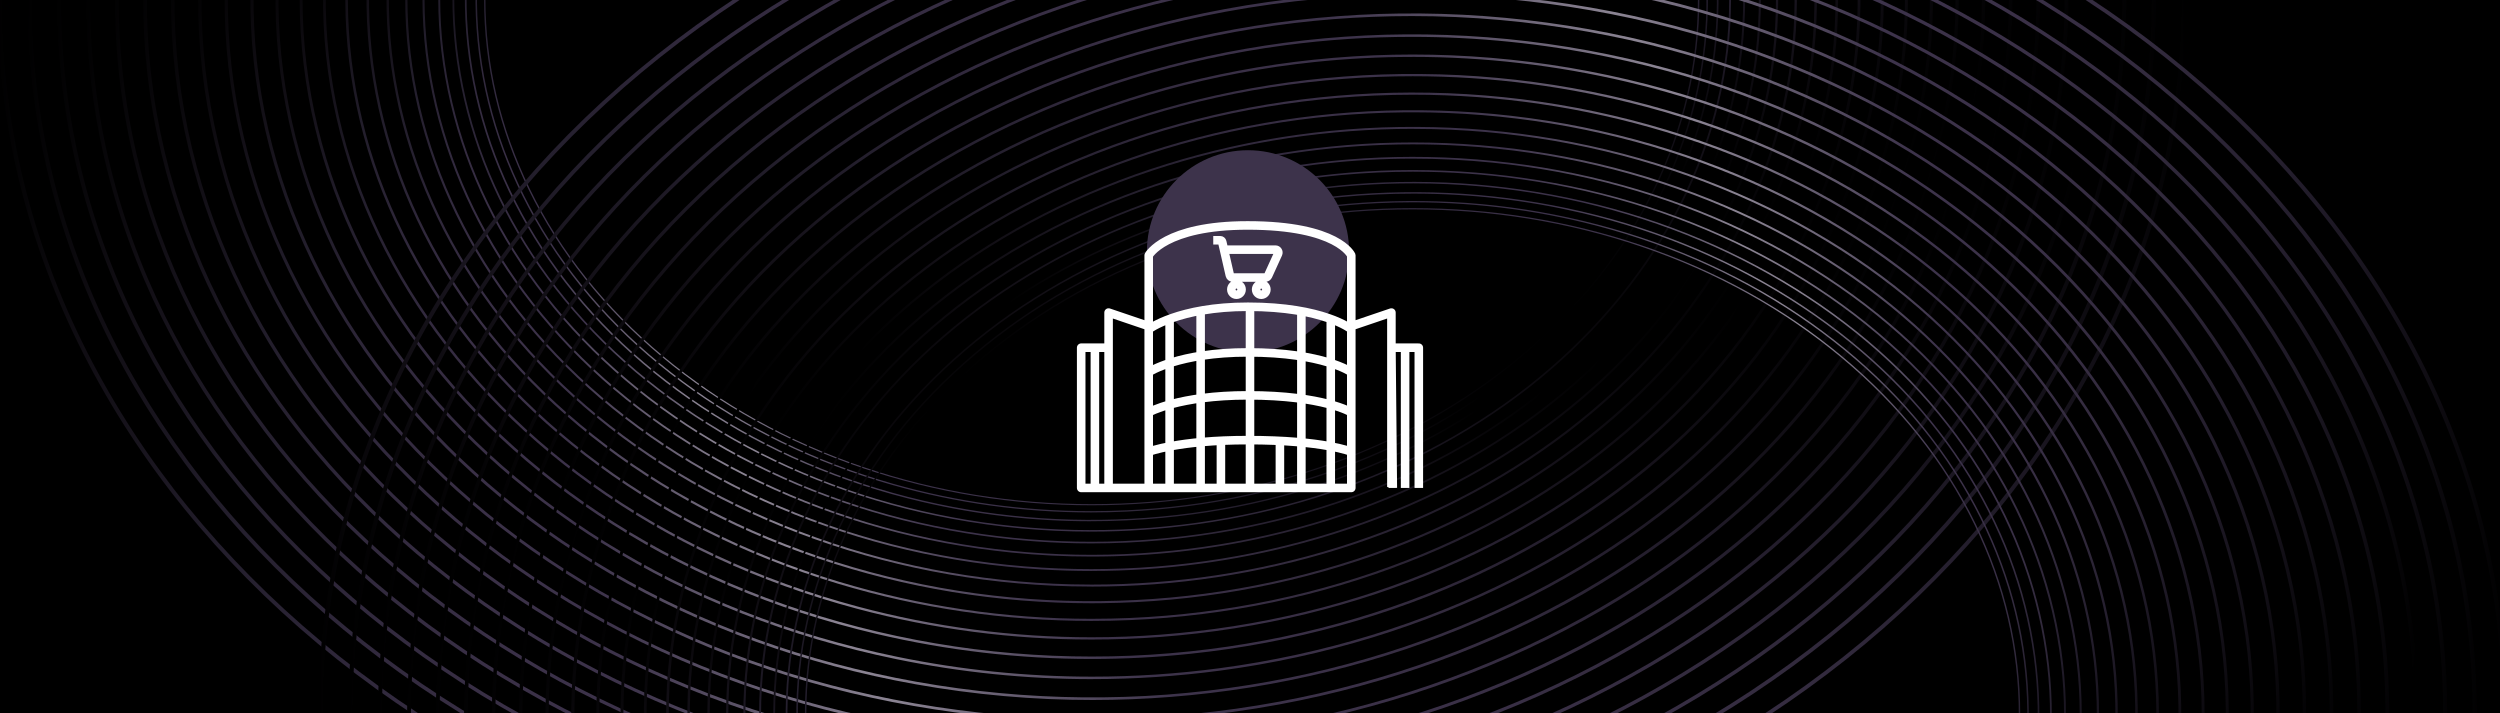 <?xml version="1.0" encoding="UTF-8"?>
<svg xmlns="http://www.w3.org/2000/svg" xmlns:xlink="http://www.w3.org/1999/xlink" viewBox="0 0 876 250">
  <defs>
    <style>
      .cls-1, .cls-2 {
        fill: none;
      }

      .cls-3 {
        fill: #3d334b;
      }

      .cls-4 {
        fill: url(#linear-gradient-8);
      }

      .cls-5 {
        fill: url(#linear-gradient-7);
      }

      .cls-6 {
        fill: url(#linear-gradient-5);
      }

      .cls-7 {
        fill: url(#linear-gradient-6);
      }

      .cls-8 {
        fill: url(#linear-gradient-9);
      }

      .cls-9 {
        fill: url(#linear-gradient-4);
      }

      .cls-10 {
        fill: url(#linear-gradient-3);
      }

      .cls-11 {
        fill: url(#linear-gradient-2);
      }

      .cls-12 {
        fill: url(#linear-gradient);
      }

      .cls-13 {
        isolation: isolate;
      }

      .cls-14 {
        fill: url(#linear-gradient-43);
      }

      .cls-15 {
        fill: url(#linear-gradient-40);
      }

      .cls-16 {
        fill: url(#linear-gradient-41);
      }

      .cls-17 {
        fill: url(#linear-gradient-42);
      }

      .cls-18 {
        fill: url(#linear-gradient-45);
      }

      .cls-19 {
        fill: url(#linear-gradient-44);
      }

      .cls-20 {
        fill: url(#linear-gradient-46);
      }

      .cls-21 {
        fill: url(#linear-gradient-10);
      }

      .cls-22 {
        fill: url(#linear-gradient-11);
      }

      .cls-23 {
        fill: url(#linear-gradient-12);
      }

      .cls-24 {
        fill: url(#linear-gradient-13);
      }

      .cls-25 {
        fill: url(#linear-gradient-19);
      }

      .cls-26 {
        fill: url(#linear-gradient-14);
      }

      .cls-27 {
        fill: url(#linear-gradient-21);
      }

      .cls-28 {
        fill: url(#linear-gradient-20);
      }

      .cls-29 {
        fill: url(#linear-gradient-22);
      }

      .cls-30 {
        fill: url(#linear-gradient-23);
      }

      .cls-31 {
        fill: url(#linear-gradient-28);
      }

      .cls-32 {
        fill: url(#linear-gradient-25);
      }

      .cls-33 {
        fill: url(#linear-gradient-32);
      }

      .cls-34 {
        fill: url(#linear-gradient-31);
      }

      .cls-35 {
        fill: url(#linear-gradient-33);
      }

      .cls-36 {
        fill: url(#linear-gradient-30);
      }

      .cls-37 {
        fill: url(#linear-gradient-15);
      }

      .cls-38 {
        fill: url(#linear-gradient-16);
      }

      .cls-39 {
        fill: url(#linear-gradient-17);
      }

      .cls-40 {
        fill: url(#linear-gradient-18);
      }

      .cls-41 {
        fill: url(#linear-gradient-35);
      }

      .cls-42 {
        fill: url(#linear-gradient-34);
      }

      .cls-43 {
        fill: url(#linear-gradient-36);
      }

      .cls-44 {
        fill: url(#linear-gradient-38);
      }

      .cls-45 {
        fill: url(#linear-gradient-27);
      }

      .cls-46 {
        fill: url(#linear-gradient-24);
      }

      .cls-47 {
        fill: url(#linear-gradient-26);
      }

      .cls-48 {
        fill: url(#linear-gradient-29);
      }

      .cls-49 {
        fill: url(#linear-gradient-37);
      }

      .cls-50 {
        fill: url(#linear-gradient-39);
      }

      .cls-51 {
        mix-blend-mode: screen;
      }

      .cls-52 {
        clip-path: url(#clippath);
      }

      .cls-2 {
        stroke: #fff;
        stroke-linejoin: round;
        stroke-width: 3px;
      }
    </style>
    <clipPath id="clippath">
      <rect class="cls-1" x="-.16" y="-.43" width="877.82" height="250.86"/>
    </clipPath>
    <linearGradient id="linear-gradient" x1="-.92" y1="-.43" x2="765.98" y2="-.43" gradientUnits="userSpaceOnUse">
      <stop offset="0" stop-color="#000"/>
      <stop offset=".04" stop-color="#100d13"/>
      <stop offset=".1" stop-color="#231e2c"/>
      <stop offset=".17" stop-color="#31293d"/>
      <stop offset=".24" stop-color="#3a3047"/>
      <stop offset=".32" stop-color="#3d334b"/>
      <stop offset=".5" stop-color="#8b8493"/>
      <stop offset=".68" stop-color="#3d334b"/>
      <stop offset=".77" stop-color="#3a3047"/>
      <stop offset=".84" stop-color="#322a3d"/>
      <stop offset=".9" stop-color="#241e2d"/>
      <stop offset=".96" stop-color="#110e15"/>
      <stop offset="1" stop-color="#000"/>
    </linearGradient>
    <linearGradient id="linear-gradient-2" x1="-30.68" y1="-138.53" x2="724.71" y2="-138.53" gradientTransform="translate(35.69 125.12) rotate(1.86) scale(.99)" xlink:href="#linear-gradient"/>
    <linearGradient id="linear-gradient-3" x1="-69.44" y1="-278.63" x2="673.35" y2="-278.63" gradientTransform="translate(70.69 251.37) rotate(3.78) scale(.98)" xlink:href="#linear-gradient"/>
    <linearGradient id="linear-gradient-4" x1="-118.82" y1="-417.26" x2="610.29" y2="-417.26" gradientTransform="translate(106.38 376.49) rotate(5.73) scale(.96)" xlink:href="#linear-gradient"/>
    <linearGradient id="linear-gradient-5" x1="-176.71" y1="-555.3" x2="537.7" y2="-555.3" gradientTransform="translate(140.25 502.06) rotate(7.74) scale(.96)" xlink:href="#linear-gradient"/>
    <linearGradient id="linear-gradient-6" x1="-246.78" y1="-690.04" x2="451.85" y2="-690.04" gradientTransform="translate(175.94 627.18) rotate(9.77) scale(.95)" xlink:href="#linear-gradient"/>
    <linearGradient id="linear-gradient-7" x1="-327.22" y1="-820.97" x2="354.66" y2="-820.97" gradientTransform="translate(211.63 752.3) rotate(11.83) scale(.94)" xlink:href="#linear-gradient"/>
    <linearGradient id="linear-gradient-8" x1="-417.49" y1="-948.13" x2="246.72" y2="-948.13" gradientTransform="translate(246.63 878.55) rotate(13.94) scale(.93)" xlink:href="#linear-gradient"/>
    <linearGradient id="linear-gradient-9" x1="-517.94" y1="-1067.66" x2="127.84" y2="-1067.66" gradientTransform="translate(282.32 1003.67) rotate(16.05) scale(.93)" xlink:href="#linear-gradient"/>
    <linearGradient id="linear-gradient-10" x1="-627.4" y1="-1180.97" x2="-.74" y2="-1180.97" gradientTransform="translate(317.32 1129.92) rotate(18.19) scale(.93)" xlink:href="#linear-gradient"/>
    <linearGradient id="linear-gradient-11" x1="-745.62" y1="-1284.32" x2="-138.58" y2="-1284.32" gradientTransform="translate(353.01 1255.04) rotate(20.34) scale(.92)" xlink:href="#linear-gradient"/>
    <linearGradient id="linear-gradient-12" x1="-871.32" y1="-1379.35" x2="-284.3" y2="-1379.35" gradientTransform="translate(388.01 1381.29) rotate(22.5) scale(.92)" xlink:href="#linear-gradient"/>
    <linearGradient id="linear-gradient-13" x1="-1002.48" y1="-1462.54" x2="-435.59" y2="-1462.54" gradientTransform="translate(422.57 1505.73) rotate(24.66) scale(.92)" xlink:href="#linear-gradient"/>
    <linearGradient id="linear-gradient-14" x1="-1140.33" y1="-1534.7" x2="-593.66" y2="-1534.7" gradientTransform="translate(458.25 1630.85) rotate(26.81) scale(.93)" xlink:href="#linear-gradient"/>
    <linearGradient id="linear-gradient-15" x1="-1282.42" y1="-1596.52" x2="-755.82" y2="-1596.52" gradientTransform="translate(493.26 1757.1) rotate(28.95) scale(.93)" xlink:href="#linear-gradient"/>
    <linearGradient id="linear-gradient-16" x1="-1427.46" y1="-1645.2" x2="-920.57" y2="-1645.2" gradientTransform="translate(528.94 1882.22) rotate(31.06) scale(.93)" xlink:href="#linear-gradient"/>
    <linearGradient id="linear-gradient-17" x1="-1574.29" y1="-1683.16" x2="-1086.61" y2="-1683.16" gradientTransform="translate(563.95 2008.47) rotate(33.16) scale(.94)" xlink:href="#linear-gradient"/>
    <linearGradient id="linear-gradient-18" x1="-1721.51" y1="-1708.12" x2="-1252.31" y2="-1708.12" gradientTransform="translate(599.64 2133.59) rotate(35.23) scale(.95)" xlink:href="#linear-gradient"/>
    <linearGradient id="linear-gradient-19" x1="-1868.01" y1="-1721.61" x2="-1416.44" y2="-1721.61" gradientTransform="translate(635.32 2258.71) rotate(37.26) scale(.96)" xlink:href="#linear-gradient"/>
    <linearGradient id="linear-gradient-20" x1="-2011.82" y1="-1725.43" x2="-1576.89" y2="-1725.43" gradientTransform="translate(669.19 2384.28) rotate(39.27) scale(.96)" xlink:href="#linear-gradient"/>
    <linearGradient id="linear-gradient-21" x1="-2153.8" y1="-1717.54" x2="-1734.39" y2="-1717.54" gradientTransform="translate(704.88 2509.4) rotate(41.22) scale(.98)" xlink:href="#linear-gradient"/>
    <linearGradient id="linear-gradient-22" x1="-2292.41" y1="-1701.02" x2="-1887.33" y2="-1701.02" gradientTransform="translate(739.89 2635.65) rotate(43.14) scale(.99)" xlink:href="#linear-gradient"/>
    <linearGradient id="linear-gradient-23" x1="-2426.43" y1="-1674.56" x2="-2034.38" y2="-1674.56" gradientTransform="translate(775.57 2760.77) rotate(45)" xlink:href="#linear-gradient"/>
    <linearGradient id="linear-gradient-24" x1="111.51" y1="250.43" x2="878.41" y2="250.43" xlink:href="#linear-gradient"/>
    <linearGradient id="linear-gradient-25" x1="91.4" y1="111.74" x2="846.79" y2="111.74" gradientTransform="translate(35.69 125.12) rotate(1.86) scale(.99)" xlink:href="#linear-gradient"/>
    <linearGradient id="linear-gradient-26" x1="62.51" y1="-29.63" x2="805.3" y2="-29.63" gradientTransform="translate(70.69 251.37) rotate(3.78) scale(.98)" xlink:href="#linear-gradient"/>
    <linearGradient id="linear-gradient-27" x1="23.09" y1="-170.22" x2="752.19" y2="-170.22" gradientTransform="translate(106.38 376.49) rotate(5.73) scale(.96)" xlink:href="#linear-gradient"/>
    <linearGradient id="linear-gradient-28" x1="-24.77" y1="-310.96" x2="689.65" y2="-310.96" gradientTransform="translate(140.25 502.06) rotate(7.74) scale(.96)" xlink:href="#linear-gradient"/>
    <linearGradient id="linear-gradient-29" x1="-84.86" y1="-449.16" x2="613.77" y2="-449.16" gradientTransform="translate(175.94 627.18) rotate(9.77) scale(.95)" xlink:href="#linear-gradient"/>
    <linearGradient id="linear-gradient-30" x1="-155.44" y1="-584.32" x2="526.44" y2="-584.32" gradientTransform="translate(211.63 752.3) rotate(11.83) scale(.94)" xlink:href="#linear-gradient"/>
    <linearGradient id="linear-gradient-31" x1="-236.04" y1="-716.52" x2="428.18" y2="-716.52" gradientTransform="translate(246.63 878.55) rotate(13.94) scale(.93)" xlink:href="#linear-gradient"/>
    <linearGradient id="linear-gradient-32" x1="-327.13" y1="-841.8" x2="318.66" y2="-841.8" gradientTransform="translate(282.32 1003.67) rotate(16.05) scale(.93)" xlink:href="#linear-gradient"/>
    <linearGradient id="linear-gradient-33" x1="-427.58" y1="-961.65" x2="199.08" y2="-961.65" gradientTransform="translate(317.32 1129.92) rotate(18.19) scale(.93)" xlink:href="#linear-gradient"/>
    <linearGradient id="linear-gradient-34" x1="-537.28" y1="-1072.19" x2="69.76" y2="-1072.19" gradientTransform="translate(353.01 1255.04) rotate(20.34) scale(.92)" xlink:href="#linear-gradient"/>
    <linearGradient id="linear-gradient-35" x1="-654.99" y1="-1175.08" x2="-67.97" y2="-1175.08" gradientTransform="translate(388.01 1381.29) rotate(22.5) scale(.92)" xlink:href="#linear-gradient"/>
    <linearGradient id="linear-gradient-36" x1="-778.75" y1="-1266.67" x2="-211.87" y2="-1266.67" gradientTransform="translate(422.57 1505.73) rotate(24.66) scale(.92)" xlink:href="#linear-gradient"/>
    <linearGradient id="linear-gradient-37" x1="-909.91" y1="-1347.75" x2="-363.24" y2="-1347.75" gradientTransform="translate(458.25 1630.85) rotate(26.81) scale(.93)" xlink:href="#linear-gradient"/>
    <linearGradient id="linear-gradient-38" x1="-1046.01" y1="-1418.94" x2="-519.42" y2="-1418.94" gradientTransform="translate(493.26 1757.1) rotate(28.95) scale(.93)" xlink:href="#linear-gradient"/>
    <linearGradient id="linear-gradient-39" x1="-1185.84" y1="-1477.3" x2="-678.94" y2="-1477.3" gradientTransform="translate(528.94 1882.22) rotate(31.06) scale(.93)" xlink:href="#linear-gradient"/>
    <linearGradient id="linear-gradient-40" x1="-1328.22" y1="-1525.22" x2="-840.54" y2="-1525.22" gradientTransform="translate(563.95 2008.47) rotate(33.16) scale(.94)" xlink:href="#linear-gradient"/>
    <linearGradient id="linear-gradient-41" x1="-1471.77" y1="-1560.26" x2="-1002.57" y2="-1560.26" gradientTransform="translate(599.64 2133.59) rotate(35.23) scale(.95)" xlink:href="#linear-gradient"/>
    <linearGradient id="linear-gradient-42" x1="-1615.38" y1="-1583.9" x2="-1163.81" y2="-1583.9" gradientTransform="translate(635.32 2258.71) rotate(37.26) scale(.96)" xlink:href="#linear-gradient"/>
    <linearGradient id="linear-gradient-43" x1="-1757.05" y1="-1597.89" x2="-1322.12" y2="-1597.89" gradientTransform="translate(669.19 2384.28) rotate(39.27) scale(.96)" xlink:href="#linear-gradient"/>
    <linearGradient id="linear-gradient-44" x1="-1897.64" y1="-1600.06" x2="-1478.23" y2="-1600.06" gradientTransform="translate(704.88 2509.4) rotate(41.22) scale(.98)" xlink:href="#linear-gradient"/>
    <linearGradient id="linear-gradient-45" x1="-2035.56" y1="-1593.46" x2="-1630.49" y2="-1593.46" gradientTransform="translate(739.89 2635.65) rotate(43.14) scale(.99)" xlink:href="#linear-gradient"/>
    <linearGradient id="linear-gradient-46" x1="-2169.55" y1="-1576.67" x2="-1777.49" y2="-1576.67" gradientTransform="translate(775.57 2760.77) rotate(45)" xlink:href="#linear-gradient"/>
  </defs>
  <g class="cls-13">
    <g id="Layer_1" data-name="Layer 1">
      <g class="cls-52">
        <rect x="-.16" y="-.43" width="877.82" height="250.86"/>
        <g>
          <g class="cls-51">
            <path class="cls-12" d="M382.53,319.18c-51.76,0-101.98-8.45-149.26-25.12-22.72-8.01-44.64-17.92-65.13-29.47-20.3-11.43-39.4-24.56-56.75-39.03-17.35-14.46-33.1-30.38-46.82-47.3-13.85-17.09-25.74-35.35-35.35-54.29C9.22,84.57-.92,42.72-.92-.43s10.14-85,30.13-124.41c9.61-18.94,21.51-37.2,35.35-54.29,13.72-16.92,29.47-32.84,46.82-47.3,17.35-14.46,36.44-27.59,56.75-39.03,20.5-11.54,42.41-21.46,65.13-29.47,47.27-16.67,97.49-25.12,149.26-25.12s101.98,8.45,149.26,25.12c22.72,8.01,44.64,17.92,65.13,29.47,20.3,11.43,39.4,24.56,56.75,39.03,17.35,14.46,33.11,30.38,46.82,47.3,13.85,17.09,25.74,35.35,35.35,54.29,20,39.4,30.13,81.26,30.13,124.41s-10.14,85-30.13,124.41c-9.61,18.94-21.5,37.2-35.35,54.29-13.72,16.92-29.47,32.84-46.82,47.3-17.35,14.46-36.44,27.59-56.75,39.03-20.5,11.54-42.41,21.46-65.13,29.47-47.27,16.67-97.49,25.12-149.26,25.12ZM382.53-318.78c-51.56,0-101.58,8.42-148.67,25.02-22.63,7.98-44.46,17.85-64.88,29.35-20.22,11.39-39.24,24.47-56.53,38.87-17.28,14.41-32.98,30.26-46.64,47.12-13.79,17.02-25.64,35.21-35.21,54.08C10.69-85.1.59-43.41.59-.43s10.1,84.67,30.01,123.92c9.57,18.86,21.42,37.06,35.21,54.08,13.66,16.86,29.36,32.71,46.64,47.12,17.28,14.41,36.3,27.49,56.53,38.87,20.42,11.5,42.25,21.37,64.88,29.35,47.09,16.6,97.11,25.02,148.67,25.02s101.58-8.42,148.67-25.02c22.63-7.98,44.46-17.85,64.88-29.35,20.22-11.39,39.24-24.47,56.53-38.87,17.28-14.41,32.98-30.26,46.64-47.12,13.79-17.02,25.64-35.21,35.22-54.08,19.92-39.25,30.01-80.94,30.01-123.92s-10.1-84.67-30.01-123.92c-9.57-18.86-21.42-37.06-35.22-54.08-13.66-16.86-29.36-32.71-46.64-47.12-17.28-14.41-36.3-27.49-56.53-38.87-20.42-11.5-42.25-21.37-64.88-29.35-47.09-16.6-97.11-25.02-148.67-25.02Z"/>
            <path class="cls-11" d="M382.74,310.41c-2.35,0-4.7-.02-7.06-.05-50.34-.77-98.99-9.74-144.6-26.65-21.92-8.13-43.02-18.09-62.71-29.62-19.5-11.42-37.78-24.47-54.35-38.79-16.56-14.32-31.54-30.03-44.52-46.69-13.1-16.82-24.28-34.76-33.21-53.32C17.7,76.67,8.74,35.82,9.67-6.14c.92-41.96,11.68-82.51,31.97-120.52,9.75-18.27,21.71-35.86,35.54-52.27,13.7-16.25,29.36-31.49,46.54-45.3s36.03-26.29,56.02-37.1c20.18-10.92,41.7-20.23,63.97-27.68,46.33-15.5,95.34-22.97,145.67-22.2,50.34.77,98.99,9.74,144.6,26.65,21.92,8.13,43.02,18.09,62.71,29.62,19.5,11.42,37.78,24.47,54.35,38.79,16.56,14.32,31.54,30.03,44.52,46.69,13.1,16.82,24.28,34.76,33.21,53.32,18.6,38.61,27.56,79.47,26.64,121.42-.92,41.96-11.68,82.51-31.97,120.52-9.75,18.27-21.71,35.86-35.54,52.27-13.7,16.25-29.36,31.49-46.54,45.3-17.18,13.81-36.03,26.29-56.02,37.1-20.18,10.92-41.7,20.23-63.97,27.68-44.16,14.78-90.76,22.26-138.62,22.26ZM382.33-310.06c-47.68,0-94.09,7.45-138.08,22.17-22.18,7.42-43.62,16.7-63.72,27.58-19.91,10.77-38.68,23.21-55.8,36.96-17.12,13.75-32.71,28.93-46.36,45.12-13.78,16.34-25.69,33.86-35.4,52.06C22.76-88.3,12.05-47.91,11.13-6.12c-.92,41.79,8.01,82.48,26.53,120.95,8.9,18.49,20.04,36.35,33.08,53.11,12.93,16.6,27.84,32.24,44.34,46.51,16.5,14.27,34.71,27.27,54.13,38.64,19.61,11.48,40.62,21.41,62.46,29.51,45.43,16.84,93.89,25.77,144.03,26.54,50.14.76,98.96-6.67,145.1-22.11,22.18-7.42,43.62-16.7,63.72-27.58,19.91-10.77,38.69-23.21,55.8-36.96,17.12-13.75,32.71-28.93,46.36-45.12,13.78-16.34,25.69-33.86,35.4-52.06,20.21-37.87,30.92-78.26,31.84-120.05.92-41.79-8.01-82.48-26.53-120.95-8.9-18.49-20.04-36.35-33.08-53.11-12.93-16.6-27.84-32.24-44.34-46.51-16.5-14.27-34.71-27.27-54.13-38.64-19.61-11.48-40.62-21.41-62.46-29.51-45.43-16.84-93.89-25.77-144.03-26.54-2.34-.04-4.69-.05-7.03-.05Z"/>
            <path class="cls-10" d="M382.9,301.76c-4.68,0-9.36-.07-14.06-.22-48.91-1.54-95.99-11.02-139.94-28.17-21.12-8.24-41.4-18.26-60.28-29.78-18.69-11.41-36.17-24.38-51.94-38.56-15.77-14.18-29.98-29.69-42.21-46.08-12.35-16.56-22.81-34.17-31.08-52.35C26.19,68.77,18.4,28.92,20.25-11.85c1.85-40.77,13.22-80.01,33.8-116.64,9.89-17.61,21.91-34.51,35.73-50.24,13.69-15.58,29.25-30.15,46.26-43.3,17.01-13.15,35.62-24.99,55.29-35.18,19.86-10.3,40.99-19.01,62.8-25.9,45.38-14.34,93.19-20.83,142.09-19.29,48.91,1.54,95.99,11.02,139.94,28.17,21.12,8.24,41.4,18.26,60.28,29.78,18.69,11.41,36.17,24.38,51.94,38.56,15.77,14.18,29.98,29.69,42.21,46.08,12.35,16.56,22.81,34.17,31.08,52.35,17.2,37.82,24.99,77.67,23.14,118.44-1.85,40.77-13.22,80.01-33.8,116.64-9.89,17.61-21.91,34.51-35.73,50.24-13.69,15.58-29.25,30.15-46.27,43.3-17.01,13.15-35.62,24.99-55.29,35.18-19.86,10.3-40.99,19.01-62.8,25.9-41.02,12.96-84.03,19.51-128.03,19.51ZM382.17-301.44c-43.84,0-86.67,6.52-127.53,19.43-21.73,6.86-42.77,15.55-62.56,25.8-19.6,10.16-38.13,21.95-55.07,35.05-16.95,13.1-32.45,27.61-46.09,43.13-13.76,15.67-25.74,32.51-35.59,50.04C34.83-91.5,23.5-52.41,21.66-11.8c-1.84,40.61,5.91,80.3,23.05,117.97,8.24,18.11,18.65,35.65,30.95,52.14,12.19,16.33,26.33,31.78,42.05,45.91,15.71,14.13,33.12,27.05,51.74,38.41,18.8,11.47,39,21.45,60.04,29.66,43.78,17.09,90.68,26.53,139.39,28.06,48.72,1.54,96.34-4.93,141.54-19.21,21.73-6.86,42.77-15.55,62.56-25.8,19.6-10.16,38.13-21.95,55.07-35.05,16.95-13.1,32.45-27.61,46.09-43.13,13.76-15.67,25.74-32.51,35.59-50.04,20.5-36.49,31.83-75.58,33.67-116.19,1.84-40.61-5.91-80.3-23.05-117.97-8.24-18.11-18.65-35.65-30.95-52.14-12.19-16.33-26.33-31.78-42.05-45.91-15.71-14.13-33.12-27.05-51.74-38.41-18.8-11.47-39-21.45-60.04-29.66-43.78-17.09-90.68-26.53-139.39-28.06-4.68-.15-9.35-.22-14.01-.22Z"/>
            <path class="cls-9" d="M383.01,293.23c-6.99,0-13.99-.17-21.02-.51-47.48-2.31-92.99-12.31-135.28-29.7-20.32-8.36-39.79-18.43-57.85-29.94-17.89-11.39-34.56-24.29-49.54-38.33-14.99-14.04-28.41-29.34-39.9-45.48-11.6-16.29-21.34-33.57-28.94-51.37C34.67,60.86,28.06,22.02,30.83-17.56c2.77-39.57,14.76-77.51,35.64-112.76,10.03-16.94,22.12-33.16,35.92-48.22,13.67-14.91,29.14-28.8,45.99-41.29,16.84-12.49,35.2-23.68,54.56-33.26,19.54-9.67,40.28-17.79,61.64-24.12,44.43-13.17,91.03-18.68,138.51-16.37,47.48,2.31,93,12.31,135.28,29.7,20.33,8.36,39.79,18.43,57.85,29.94,17.89,11.39,34.56,24.29,49.54,38.33,14.99,14.04,28.41,29.34,39.9,45.48,11.6,16.29,21.34,33.57,28.94,51.37,15.81,37.03,22.41,75.88,19.64,115.45-2.77,39.57-14.76,77.51-35.64,112.76-10.03,16.94-22.12,33.16-35.92,48.22-13.67,14.91-29.14,28.8-45.99,41.29-16.84,12.49-35.2,23.68-54.56,33.26-19.54,9.67-40.28,17.79-61.64,24.12-37.85,11.22-77.28,16.88-117.49,16.88ZM382.06-292.95c-40.05,0-79.32,5.64-117.03,16.82-21.27,6.31-41.93,14.39-61.4,24.02-19.28,9.54-37.57,20.69-54.35,33.13-16.78,12.44-32.19,26.28-45.81,41.13-13.75,14.99-25.78,31.15-35.78,48.03C46.9-94.7,34.96-56.91,32.2-17.49c-2.76,39.42,3.82,78.11,19.56,115,7.57,17.73,17.26,34.95,28.82,51.17,11.45,16.07,24.82,31.31,39.75,45.3,14.93,13.99,31.53,26.83,49.35,38.18,17.99,11.46,37.38,21.49,57.62,29.82,42.12,17.33,87.46,27.28,134.76,29.59,47.3,2.3,93.72-3.18,137.97-16.31,21.27-6.31,41.93-14.39,61.4-24.03,19.28-9.54,37.57-20.69,54.35-33.13,16.78-12.44,32.19-26.28,45.81-41.13,13.75-14.99,25.78-31.15,35.78-48.03,20.79-35.11,32.73-72.9,35.5-112.32,2.76-39.42-3.82-78.11-19.56-115-7.57-17.73-17.27-34.95-28.82-51.17-11.45-16.07-24.82-31.31-39.75-45.3-14.93-13.99-31.53-26.83-49.35-38.18-17.99-11.46-37.38-21.49-57.62-29.82-42.12-17.33-87.46-27.28-134.76-29.59-7-.34-13.99-.51-20.94-.51Z"/>
            <path class="cls-6" d="M383.08,284.83c-9.28,0-18.59-.31-27.94-.94-46.05-3.08-90-13.59-130.63-31.23-19.53-8.48-38.17-18.6-55.42-30.09-17.08-11.38-32.94-24.2-47.14-38.1-14.2-13.9-26.85-29-37.6-44.87-10.86-16.02-19.87-32.98-26.8-50.4C43.15,52.96,37.72,15.12,41.42-23.26c3.7-38.38,16.31-75.02,37.47-108.88,10.17-16.28,22.32-31.82,36.1-46.19,13.65-14.24,29.03-27.46,45.71-39.29,16.68-11.83,34.79-22.38,53.83-31.34,19.23-9.05,39.57-16.56,60.47-22.34,43.48-12.01,88.88-16.54,134.93-13.46,46.05,3.08,90,13.59,130.63,31.23,19.53,8.48,38.17,18.6,55.42,30.09,17.08,11.38,32.94,24.2,47.14,38.1,14.2,13.9,26.85,29,37.6,44.87,10.86,16.02,19.87,32.98,26.8,50.4,14.41,36.24,19.84,74.08,16.14,112.47-3.7,38.38-16.31,75.02-37.47,108.88-10.17,16.28-22.32,31.82-36.1,46.19-13.65,14.24-29.03,27.46-45.71,39.29-16.68,11.83-34.79,22.38-53.83,31.34-19.23,9.05-39.57,16.56-60.47,22.34-34.66,9.57-70.54,14.39-106.99,14.39ZM381.99-284.59c-36.31,0-72.05,4.8-106.58,14.34-20.82,5.75-41.08,13.24-60.24,22.25-18.97,8.93-37.01,19.43-53.62,31.22-16.61,11.79-31.93,24.96-45.53,39.14-13.73,14.32-25.83,29.8-35.96,46.01C58.98-97.9,46.42-61.41,42.73-23.18c-3.68,38.24,1.73,75.93,16.08,112.03,6.9,17.35,15.88,34.24,26.69,50.21,10.71,15.81,23.31,30.85,37.45,44.69,14.14,13.85,29.94,26.61,46.96,37.95,17.18,11.45,35.75,21.53,55.2,29.98,40.47,17.57,84.25,28.04,130.12,31.11,45.87,3.07,91.1-1.44,134.41-13.4,20.82-5.75,41.08-13.24,60.24-22.25,18.97-8.93,37.01-19.43,53.62-31.22,16.61-11.79,31.93-24.96,45.53-39.14,13.73-14.32,25.83-29.8,35.97-46.01,21.08-33.73,33.64-70.22,37.33-108.46,3.68-38.24-1.73-75.93-16.08-112.03-6.9-17.35-15.88-34.24-26.69-50.21-10.71-15.81-23.31-30.85-37.45-44.69-14.14-13.85-29.94-26.61-46.96-37.95-17.18-11.45-35.75-21.53-55.2-29.98-40.47-17.57-84.25-28.04-130.12-31.11-9.31-.62-18.59-.93-27.83-.93Z"/>
            <path class="cls-7" d="M383.09,276.58c-11.56,0-23.17-.5-34.81-1.51-44.62-3.85-87-14.88-125.97-32.76-18.73-8.6-36.56-18.77-52.99-30.25-16.28-11.37-31.33-24.11-44.74-37.87-13.41-13.76-25.28-28.65-35.29-44.26-10.11-15.76-18.4-32.39-24.66-49.43-13.01-35.45-17.27-72.29-12.65-109.48,4.62-37.19,17.85-72.52,39.3-105,10.31-15.61,22.52-30.47,36.29-44.17,13.64-13.57,28.92-26.11,45.43-37.29,16.51-11.18,34.37-21.07,53.1-29.42,18.91-8.42,38.86-15.34,59.3-20.55,42.54-10.85,86.73-14.39,131.35-10.54,44.62,3.85,87,14.88,125.97,32.76,18.73,8.6,36.56,18.77,52.99,30.25,16.28,11.37,31.33,24.11,44.74,37.87,13.41,13.76,25.28,28.65,35.29,44.26,10.11,15.76,18.4,32.39,24.66,49.43,13.01,35.45,17.27,72.29,12.65,109.48-4.62,37.19-17.85,72.52-39.3,105-10.31,15.61-22.52,30.47-36.29,44.17-13.64,13.57-28.92,26.11-45.43,37.29-16.51,11.18-34.37,21.07-53.1,29.42-18.91,8.42-38.86,15.34-59.3,20.55-31.44,8.02-63.79,12.05-96.54,12.05ZM381.97-276.38c-32.63,0-64.85,4.01-96.17,12-20.37,5.19-40.24,12.08-59.08,20.47-18.66,8.31-36.45,18.17-52.9,29.3-16.44,11.13-31.67,23.63-45.26,37.15-13.72,13.64-25.88,28.45-36.15,44-21.37,32.35-34.55,67.54-39.15,104.59-4.61,37.05-.37,73.74,12.6,109.06,6.23,16.97,14.49,33.54,24.56,49.24,9.97,15.55,21.8,30.38,35.16,44.09,13.36,13.71,28.35,26.4,44.56,37.72,16.37,11.43,34.13,21.57,52.78,30.13,38.81,17.82,81.03,28.8,125.48,32.63,44.45,3.84,88.47.31,130.84-10.5,20.36-5.19,40.24-12.08,59.07-20.47,18.66-8.31,36.45-18.17,52.9-29.3,16.44-11.13,31.67-23.63,45.26-37.15,13.72-13.64,25.88-28.45,36.15-44,21.37-32.35,34.55-67.54,39.15-104.59,4.61-37.05.37-73.74-12.6-109.06-6.23-16.97-14.5-33.54-24.56-49.24-9.97-15.55-21.8-30.38-35.16-44.09-13.36-13.71-28.35-26.4-44.57-37.72-16.37-11.43-34.13-21.57-52.78-30.13-38.81-17.82-81.03-28.8-125.48-32.63-11.59-1-23.16-1.5-34.67-1.5Z"/>
            <path class="cls-5" d="M383.07,268.49c-13.83,0-27.72-.74-41.63-2.23-43.19-4.62-84.01-16.16-121.31-34.29-17.93-8.71-34.94-18.94-50.56-30.41-15.47-11.35-29.71-24.02-42.33-37.63-12.62-13.62-23.72-28.3-32.99-43.65-9.36-15.49-16.94-31.8-22.52-48.46C60.11,37.15,57.04,1.32,62.58-34.68c5.55-36,19.39-70.02,41.14-101.11,10.45-14.94,22.73-29.12,36.48-42.14,13.62-12.9,28.81-24.77,45.15-35.29,16.34-10.52,33.96-19.77,52.37-27.49,18.59-7.8,38.15-14.12,58.14-18.77,41.59-9.68,84.58-12.25,127.77-7.63,43.19,4.62,84.01,16.16,121.31,34.29,17.93,8.71,34.94,18.94,50.56,30.41,15.47,11.35,29.71,24.02,42.33,37.63,12.62,13.62,23.72,28.3,32.99,43.65,9.36,15.49,16.94,31.8,22.52,48.46,11.62,34.66,14.7,70.49,9.15,106.5-5.55,36-19.39,70.02-41.14,101.11-10.45,14.94-22.73,29.12-36.48,42.14-13.62,12.9-28.81,24.77-45.15,35.29-16.34,10.52-33.96,19.77-52.37,27.49-18.59,7.8-38.15,14.12-58.14,18.77-28.19,6.56-57.03,9.86-86.14,9.86ZM381.99-268.32c-29,0-57.72,3.28-85.81,9.82-19.91,4.64-39.4,10.93-57.91,18.7-18.34,7.7-35.89,16.91-52.17,27.39-16.28,10.48-31.41,22.3-44.98,35.15-13.7,12.97-25.93,27.09-36.34,41.98-21.67,30.97-35.45,64.86-40.98,100.73-5.53,35.86-2.46,71.56,9.11,106.09,5.56,16.6,13.11,32.84,22.43,48.27,9.23,15.29,20.29,29.92,32.86,43.48,12.57,13.57,26.76,26.18,42.17,37.49,15.56,11.42,32.51,21.61,50.37,30.29,37.16,18.06,77.82,29.55,120.85,34.16,43.03,4.61,85.85,2.05,127.28-7.6,19.91-4.64,39.4-10.93,57.91-18.7,18.34-7.7,35.89-16.91,52.17-27.39,16.28-10.48,31.41-22.3,44.98-35.15,13.7-12.97,25.93-27.09,36.34-41.98,21.67-30.97,35.45-64.86,40.98-100.73,5.53-35.86,2.46-71.56-9.11-106.09-5.56-16.6-13.11-32.84-22.43-48.27-9.23-15.29-20.29-29.92-32.86-43.48-12.57-13.57-26.76-26.18-42.17-37.49-15.56-11.42-32.51-21.61-50.37-30.29-37.16-18.06-77.82-29.55-120.85-34.16-13.86-1.48-27.7-2.22-41.47-2.22Z"/>
            <path class="cls-4" d="M383.01,260.56c-16.1,0-32.26-1.04-48.42-3.13-41.76-5.39-81.01-17.45-116.65-35.82-17.13-8.83-33.32-19.11-48.13-30.56-14.67-11.34-28.1-23.92-39.93-37.4-11.83-13.48-22.15-27.96-30.68-43.04-8.61-15.23-15.47-31.2-20.38-47.49-10.22-33.87-12.12-68.7-5.65-103.51,6.47-34.81,20.93-67.52,42.97-97.23,10.59-14.28,22.93-27.78,36.67-40.12,13.61-12.22,28.7-23.42,44.87-33.28,16.17-9.86,33.54-18.46,51.64-25.57,18.27-7.18,37.44-12.89,56.97-16.99,40.64-8.52,82.42-10.1,124.19-4.71,41.76,5.39,81.01,17.45,116.65,35.82,17.13,8.83,33.32,19.11,48.13,30.56,14.67,11.34,28.1,23.92,39.93,37.4,11.83,13.48,22.15,27.96,30.68,43.04,8.61,15.23,15.47,31.2,20.38,47.49,10.22,33.87,12.12,68.7,5.65,103.51-6.47,34.81-20.93,67.52-42.97,97.23-10.59,14.28-22.93,27.78-36.67,40.12-13.61,12.22-28.7,23.42-44.87,33.28-16.17,9.86-33.54,18.46-51.64,25.57-18.27,7.18-37.44,12.89-56.97,16.99-24.91,5.22-50.26,7.84-75.76,7.84ZM382.05-260.43c-25.41,0-50.65,2.61-75.48,7.81-19.46,4.08-38.55,9.77-56.75,16.92-18.03,7.08-35.34,15.65-51.44,25.48-16.11,9.82-31.15,20.98-44.7,33.16-13.68,12.3-25.97,25.74-36.53,39.96-21.96,29.59-36.36,62.18-42.81,96.86-6.45,34.68-4.55,69.37,5.63,103.12,4.89,16.22,11.72,32.13,20.3,47.31,8.5,15.03,18.78,29.45,30.57,42.88,11.79,13.43,25.17,25.96,39.78,37.26,14.75,11.41,30.88,21.65,47.95,30.45,35.5,18.3,74.6,30.31,116.21,35.68,16.1,2.08,32.2,3.12,48.24,3.12,25.41,0,50.65-2.61,75.48-7.81,19.46-4.08,38.55-9.77,56.75-16.92,18.03-7.08,35.34-15.65,51.44-25.48,16.11-9.82,31.15-20.98,44.7-33.16,13.68-12.3,25.97-25.74,36.53-39.96,21.96-29.59,36.36-62.18,42.81-96.86,6.45-34.68,4.55-69.37-5.63-103.12-4.89-16.22-11.72-32.13-20.3-47.31-8.5-15.03-18.78-29.45-30.57-42.88-11.79-13.43-25.17-25.96-39.78-37.26-14.75-11.41-30.88-21.65-47.95-30.45-35.51-18.3-74.6-30.31-116.21-35.68-16.1-2.08-32.2-3.12-48.24-3.12Z"/>
            <path class="cls-8" d="M382.92,252.82c-18.37,0-36.8-1.4-55.18-4.21-40.34-6.17-78.02-18.73-111.99-37.35-16.33-8.95-31.71-19.28-45.7-30.72-13.86-11.33-26.49-23.83-37.53-37.17-11.04-13.34-20.59-27.61-28.37-42.43-7.86-14.96-14-30.61-18.24-46.51-8.83-33.08-9.55-66.91-2.15-100.53,7.4-33.62,22.47-65.03,44.81-93.35,10.73-13.61,23.13-26.43,36.85-38.09,13.59-11.55,28.59-22.08,44.59-31.28,16-9.2,33.13-17.16,50.91-23.65,17.95-6.55,36.73-11.67,55.8-15.2,39.69-7.36,80.27-7.96,120.6-1.79,40.34,6.17,78.02,18.73,111.99,37.35,16.33,8.95,31.71,19.28,45.7,30.72,13.86,11.33,26.49,23.83,37.53,37.17,11.04,13.34,20.59,27.61,28.37,42.43,7.86,14.96,14,30.61,18.24,46.51,8.83,33.08,9.55,66.91,2.15,100.53-7.4,33.62-22.47,65.03-44.81,93.35-10.73,13.61-23.13,26.43-36.85,38.09-13.59,11.55-28.59,22.08-44.59,31.28-16,9.2-33.13,17.16-50.91,23.65-17.95,6.55-36.73,11.67-55.8,15.2-21.6,4-43.48,6.01-65.42,6.01ZM382.14-252.73c-21.87,0-43.65,2-65.18,5.99-19.01,3.52-37.71,8.62-55.59,15.15-17.71,6.47-34.78,14.39-50.72,23.56-15.94,9.17-30.89,19.65-44.43,31.16-13.67,11.62-26.02,24.39-36.72,37.95-22.25,28.21-37.27,59.5-44.64,93-7.37,33.49-6.65,67.19,2.14,100.15,4.23,15.84,10.34,31.43,18.17,46.34,7.76,14.77,17.27,28.99,28.27,42.27,11,13.29,23.58,25.74,37.39,37.03,13.94,11.39,29.26,21.69,45.53,30.6,33.85,18.55,71.39,31.06,111.57,37.21,40.18,6.14,80.61,5.54,120.15-1.79,19.01-3.52,37.71-8.62,55.59-15.15,17.71-6.47,34.78-14.39,50.72-23.56,15.94-9.17,30.89-19.65,44.43-31.16,13.67-11.62,26.02-24.39,36.72-37.95,22.25-28.21,37.27-59.5,44.64-93,7.37-33.49,6.65-67.19-2.15-100.15-4.23-15.84-10.34-31.43-18.17-46.34-7.76-14.77-17.27-28.99-28.27-42.27-11-13.29-23.58-25.74-37.39-37.03-13.94-11.39-29.26-21.69-45.53-30.6-33.85-18.55-71.39-31.06-111.57-37.21-18.31-2.8-36.67-4.2-54.97-4.2Z"/>
            <path class="cls-21" d="M382.81,245.28c-20.66,0-41.35-1.83-61.92-5.5-38.91-6.94-75.02-20.01-107.34-38.87-15.53-9.06-30.09-19.45-43.27-30.87-13.06-11.31-24.87-23.74-35.13-36.94-10.25-13.19-19.02-27.27-26.07-41.82-7.11-14.7-12.53-30.02-16.1-45.54-7.43-32.29-6.98-65.11,1.34-97.54,8.32-32.43,24.01-62.53,46.64-89.47,10.88-12.95,23.34-25.08,37.04-36.07,13.57-10.88,28.48-20.73,44.31-29.28,15.83-8.55,32.71-15.86,50.18-21.73,17.63-5.93,36.02-10.44,54.64-13.42,38.74-6.19,78.12-5.82,117.02,1.12,38.91,6.94,75.02,20.01,107.34,38.87,15.53,9.06,30.09,19.45,43.27,30.87,13.06,11.31,24.87,23.74,35.13,36.94,10.25,13.19,19.02,27.27,26.07,41.82,7.11,14.7,12.53,30.02,16.1,45.54,7.43,32.29,6.98,65.11-1.34,97.54-8.32,32.43-24.01,62.53-46.64,89.47-10.88,12.95-23.34,25.08-37.04,36.07-13.57,10.88-28.48,20.73-44.31,29.28-15.83,8.55-32.71,15.86-50.18,21.73-17.63,5.93-36.02,10.44-54.64,13.42-18.27,2.92-36.68,4.38-55.11,4.38ZM382.25-245.23c-18.36,0-36.7,1.45-54.9,4.36-18.55,2.97-36.87,7.46-54.43,13.37-17.4,5.85-34.22,13.13-49.99,21.65-15.77,8.51-30.63,18.33-44.15,29.17-13.65,10.95-26.07,23.04-36.9,35.93-22.54,26.84-38.18,56.82-46.47,89.13-8.29,32.31-8.74,65-1.34,97.18,3.56,15.46,8.95,30.73,16.04,45.37,7.02,14.5,15.76,28.52,25.97,41.67,10.21,13.15,21.99,25.53,35,36.8,13.13,11.38,27.64,21.73,43.11,30.76,32.2,18.79,68.17,31.82,106.94,38.73,38.76,6.91,77.99,7.29,116.59,1.12,18.55-2.96,36.87-7.46,54.43-13.37,17.4-5.85,34.22-13.13,49.99-21.65,15.77-8.51,30.63-18.33,44.15-29.17,13.65-10.95,26.07-23.04,36.9-35.93,22.54-26.84,38.18-56.82,46.47-89.13,8.29-32.31,8.74-65,1.34-97.18-3.56-15.46-8.95-30.73-16.04-45.37-7.02-14.5-15.76-28.52-25.97-41.67-10.21-13.15-21.99-25.53-35-36.8-13.13-11.38-27.64-21.73-43.11-30.76-32.2-18.79-68.17-31.82-106.94-38.73-20.49-3.65-41.1-5.48-61.69-5.48Z"/>
            <path class="cls-22" d="M382.69,237.97c-22.98,0-45.93-2.34-68.64-7.01-37.48-7.71-72.02-21.3-102.68-40.4-14.73-9.18-28.47-19.62-40.84-31.03-12.25-11.3-23.26-23.65-32.72-36.7-9.46-13.05-17.46-26.92-23.76-41.22-6.37-14.43-11.06-29.43-13.96-44.57-6.03-31.5-4.4-63.32,4.84-94.55,9.24-31.24,25.55-60.03,48.47-85.58,11.02-12.28,23.54-23.73,37.23-34.04,13.56-10.21,28.37-19.39,44.03-27.27,15.66-7.89,32.3-14.55,49.45-19.81,17.31-5.31,35.3-9.22,53.47-11.64,37.8-5.03,75.96-3.67,113.44,4.03,37.48,7.71,72.02,21.3,102.68,40.4,14.73,9.18,28.47,19.62,40.84,31.03,12.25,11.3,23.26,23.65,32.72,36.7,9.46,13.05,17.46,26.92,23.76,41.22,6.37,14.43,11.06,29.43,13.96,44.57,6.03,31.5,4.4,63.32-4.84,94.55-9.25,31.24-25.55,60.03-48.47,85.58-11.02,12.28-23.54,23.73-37.23,34.04-13.56,10.21-28.37,19.39-44.03,27.27-15.66,7.89-32.3,14.55-49.45,19.81-17.31,5.31-35.3,9.22-53.47,11.64-14.9,1.98-29.85,2.97-44.8,2.97ZM382.38-237.95c-14.89,0-29.79.99-44.64,2.96-18.1,2.41-36.02,6.31-53.27,11.6-17.09,5.24-33.66,11.88-49.27,19.73-15.6,7.86-30.37,17-43.87,27.18-13.64,10.27-26.12,21.68-37.09,33.92-22.83,25.46-39.08,54.14-48.29,85.27-9.21,31.12-10.83,62.82-4.82,94.21,2.89,15.09,7.57,30.03,13.91,44.4,6.28,14.24,14.25,28.06,23.68,41.06s20.4,25.31,32.6,36.57c12.32,11.37,26.01,21.77,40.69,30.92,30.54,19.03,64.96,32.58,102.3,40.25,22.62,4.65,45.5,6.98,68.39,6.98,14.9,0,29.79-.99,44.64-2.96,18.1-2.41,36.02-6.31,53.27-11.6,17.09-5.24,33.66-11.88,49.27-19.73,15.6-7.86,30.37-17,43.87-27.18,13.64-10.27,26.12-21.68,37.09-33.92,22.83-25.46,39.08-54.14,48.29-85.27,9.21-31.12,10.83-62.82,4.82-94.21-2.89-15.09-7.57-30.03-13.91-44.4-6.28-14.24-14.25-28.06-23.68-41.06-9.43-13.01-20.4-25.31-32.6-36.57-12.32-11.37-26.01-21.77-40.69-30.92-30.54-19.03-64.96-32.58-102.3-40.25-22.62-4.65-45.5-6.98-68.39-6.98Z"/>
            <path class="cls-23" d="M382.56,230.9c-25.33,0-50.56-2.93-75.36-8.76-36.05-8.48-69.03-22.58-98.02-41.93-13.93-9.3-26.86-19.79-38.41-31.19-11.44-11.29-21.65-23.56-30.32-36.47-8.67-12.91-15.89-26.57-21.46-40.61-5.62-14.17-9.6-28.83-11.82-43.6-4.64-30.71-1.83-61.52,8.34-91.57,10.17-30.05,27.09-57.53,50.31-81.7,11.16-11.61,23.74-22.39,37.42-32.02,13.54-9.54,28.26-18.04,43.75-25.27,15.49-7.23,31.88-13.25,48.72-17.88,17-4.68,34.59-8,52.3-9.85,36.85-3.86,73.81-1.53,109.86,6.95,36.05,8.48,69.03,22.58,98.02,41.93,13.93,9.3,26.86,19.79,38.41,31.19,11.44,11.29,21.65,23.56,30.32,36.47,8.67,12.91,15.89,26.57,21.46,40.61,5.62,14.17,9.6,28.83,11.82,43.6,4.64,30.71,1.83,61.52-8.34,91.57-10.17,30.05-27.09,57.53-50.31,81.7-11.16,11.61-23.74,22.39-37.42,32.02-13.54,9.54-28.26,18.04-43.75,25.27-15.49,7.23-31.88,13.25-48.72,17.88-17,4.68-34.59,8-52.3,9.85-11.5,1.21-23.01,1.81-34.5,1.81ZM382.5-230.92c-11.45,0-22.91.6-34.37,1.8-17.65,1.85-35.18,5.15-52.11,9.82-16.77,4.62-33.11,10.62-48.54,17.82-15.44,7.2-30.1,15.68-43.6,25.18-13.62,9.6-26.16,20.33-37.28,31.9-23.13,24.08-39.99,51.47-50.12,81.4-10.13,29.94-12.93,60.63-8.31,91.24,2.22,14.71,6.18,29.32,11.78,43.44,5.54,13.98,12.74,27.59,21.38,40.46,8.64,12.87,18.81,25.09,30.21,36.34,11.51,11.35,24.39,21.81,38.27,31.07,28.89,19.28,61.75,33.33,97.66,41.78,35.92,8.45,72.75,10.78,109.46,6.92,17.65-1.85,35.18-5.15,52.11-9.82,16.77-4.62,33.11-10.62,48.54-17.82,15.44-7.2,30.1-15.68,43.6-25.18,13.62-9.6,26.16-20.33,37.28-31.9,23.13-24.08,39.99-51.47,50.12-81.4,10.13-29.94,12.93-60.63,8.31-91.24-2.22-14.71-6.18-29.32-11.78-43.44-5.54-13.98-12.74-27.59-21.38-40.46-8.64-12.87-18.81-25.09-30.21-36.34-11.51-11.35-24.39-21.81-38.27-31.07-28.89-19.28-61.75-33.33-97.66-41.78-24.71-5.81-49.85-8.73-75.09-8.73Z"/>
            <path class="cls-24" d="M382.46,224.09c-27.74,0-55.26-3.61-82.1-10.77-34.62-9.25-66.03-23.87-93.36-43.46-13.14-9.42-25.24-19.96-35.98-31.34-10.64-11.27-20.03-23.46-27.92-36.24-7.89-12.77-14.33-26.23-19.15-40-4.87-13.9-8.13-28.24-9.68-42.62-3.24-29.92.74-59.73,11.83-88.58,11.09-28.86,28.64-55.04,52.14-77.82,11.3-10.95,23.95-21.04,37.6-29.99,13.52-8.87,28.15-16.7,43.47-23.27,15.32-6.57,31.47-11.94,47.99-15.96,16.68-4.06,33.88-6.77,51.14-8.07,35.9-2.7,71.66.62,106.28,9.86,34.62,9.25,66.03,23.87,93.36,43.46,13.14,9.42,25.24,19.96,35.98,31.34,10.64,11.27,20.03,23.46,27.92,36.24,7.89,12.77,14.33,26.23,19.15,40,4.87,13.9,8.13,28.24,9.69,42.62,3.24,29.92-.74,59.73-11.83,88.58-11.09,28.86-28.64,55.04-52.14,77.82-11.3,10.95-23.95,21.04-37.6,29.99-13.52,8.87-28.15,16.7-43.47,23.27-15.32,6.57-31.47,11.94-47.99,15.96-16.68,4.06-33.88,6.77-51.14,8.07-8.07.61-16.13.91-24.17.91ZM382.61-224.15c-8.02,0-16.04.3-24.09.91-34.55,2.6-67.78,10.66-98.77,23.95-30.99,13.29-58.17,31.15-80.79,53.07-23.42,22.7-40.9,48.79-51.95,77.54-11.05,28.75-15.02,58.45-11.79,88.27,3.12,28.8,12.79,56.5,28.73,82.33,15.95,25.83,37.37,48.48,63.67,67.34,27.23,19.52,58.53,34.09,93.03,43.3,26.74,7.14,54.17,10.74,81.81,10.74,8.02,0,16.04-.3,24.09-.91,34.55-2.6,67.78-10.66,98.77-23.95,30.99-13.29,58.17-31.15,80.79-53.07,23.42-22.7,40.9-48.79,51.95-77.54,11.05-28.75,15.02-58.45,11.79-88.27-3.12-28.8-12.79-56.5-28.73-82.33-15.95-25.83-37.37-48.48-63.67-67.34-27.23-19.52-58.53-34.09-93.03-43.3-26.74-7.14-54.17-10.74-81.81-10.74Z"/>
            <path class="cls-26" d="M382.4,217.57c-30.24,0-60.07-4.39-88.88-13.08-33.19-10.02-63.03-25.15-88.7-44.99-24.79-19.16-44.67-41.87-59.07-67.5-14.4-25.63-22.61-52.9-24.39-81.04-1.84-29.13,3.31-57.93,15.33-85.6,12.02-27.66,30.18-52.54,53.97-73.93,22.98-20.66,50.23-37.23,80.98-49.23,30.75-12.01,63.47-18.85,97.22-20.33,34.95-1.54,69.5,2.76,102.69,12.78,33.19,10.02,63.03,25.15,88.7,44.99,24.79,19.16,44.67,41.87,59.07,67.5,14.4,25.63,22.61,52.9,24.39,81.04,1.85,29.13-3.31,57.93-15.33,85.6-12.02,27.66-30.18,52.54-53.97,73.93-22.98,20.66-50.23,37.23-80.98,49.23-30.75,12.01-63.47,18.85-97.22,20.33-4.61.2-9.21.3-13.81.3ZM382.67-217.67c-4.58,0-9.16.1-13.76.3-33.64,1.48-66.24,8.3-96.89,20.26-30.65,11.96-57.8,28.47-80.7,49.06-23.71,21.32-41.81,46.11-53.78,73.68-11.98,27.57-17.12,56.27-15.28,85.3,1.78,28.04,9.95,55.21,24.31,80.76,14.35,25.54,34.16,48.18,58.86,67.27,25.58,19.76,55.32,34.85,88.39,44.83,28.71,8.66,58.45,13.04,88.57,13.04,4.58,0,9.16-.1,13.76-.3,33.64-1.48,66.24-8.3,96.89-20.26,30.65-11.96,57.8-28.47,80.7-49.06,23.71-21.32,41.81-46.11,53.78-73.68,11.98-27.57,17.12-56.27,15.28-85.3-1.78-28.04-9.95-55.21-24.31-80.76-14.35-25.54-34.16-48.18-58.86-67.27-25.58-19.76-55.32-34.85-88.39-44.83-28.71-8.66-58.45-13.04-88.57-13.04Z"/>
            <path class="cls-37" d="M382.4,211.38c-32.84,0-65.02-5.28-95.73-15.71-31.76-10.79-60.04-26.44-84.04-46.51-23.19-19.39-41.43-42.08-54.24-67.42-12.8-25.35-19.51-52.08-19.95-79.46-.45-28.34,5.88-56.14,18.83-82.61,12.94-26.47,31.72-50.04,55.8-70.05,23.26-19.33,50.48-34.54,80.89-45.21,30.41-10.67,62.48-16.26,95.33-16.63,34-.38,67.35,4.91,99.11,15.69,31.76,10.79,60.04,26.44,84.04,46.51,23.19,19.39,41.43,42.08,54.24,67.42,12.8,25.35,19.51,52.08,19.95,79.46.45,28.34-5.88,56.14-18.83,82.61-12.94,26.47-31.72,50.04-55.8,70.05-23.26,19.33-50.48,34.54-80.89,45.21-30.41,10.67-62.48,16.26-95.33,16.63-1.12.01-2.25.02-3.38.02ZM382.67-211.51c-1.12,0-2.24,0-3.37.02-32.73.36-64.69,5.94-95,16.57-30.31,10.63-57.43,25.79-80.62,45.05-24,19.94-42.71,43.43-55.61,69.81-12.9,26.38-19.21,54.08-18.76,82.33.43,27.28,7.12,53.92,19.88,79.18,12.76,25.26,30.94,47.87,54.05,67.19,23.92,20.01,52.1,35.6,83.76,46.35,31.65,10.75,64.88,16.01,98.77,15.64,32.73-.36,64.69-5.94,95-16.57,30.31-10.63,57.43-25.79,80.62-45.05,24-19.94,42.71-43.43,55.61-69.81,12.9-26.38,19.21-54.08,18.76-82.33-.43-27.28-7.12-53.92-19.88-79.18-12.76-25.26-30.94-47.87-54.05-67.19-23.92-20.01-52.1-35.6-83.76-46.35-30.6-10.39-62.68-15.66-95.41-15.66Z"/>
            <path class="cls-38" d="M382.49,205.53c-2.38,0-4.76-.03-7.14-.09-33.06-.79-65.19-7.05-95.53-18.61-30.33-11.56-57.04-27.72-79.38-48.04-21.58-19.63-38.2-42.28-49.41-67.34-11.2-25.06-16.42-51.26-15.5-77.87.95-27.55,8.46-54.34,22.32-79.62,13.87-25.28,33.26-47.54,57.64-66.17,23.55-17.99,50.73-31.84,80.8-41.18,30.07-9.34,61.5-13.68,93.43-12.92,33.06.79,65.2,7.05,95.53,18.61,30.33,11.56,57.04,27.72,79.38,48.04,21.58,19.63,38.2,42.28,49.4,67.35,11.2,25.06,16.42,51.26,15.5,77.87-.95,27.55-8.46,54.34-22.32,79.62-13.87,25.28-33.26,47.54-57.63,66.17-23.55,17.99-50.73,31.84-80.8,41.18-27.82,8.64-56.82,13.01-86.29,13.01ZM382.58-205.71c-29.38,0-58.27,4.35-86,12.96-29.97,9.31-57.06,23.11-80.53,41.04-24.3,18.56-43.62,40.75-57.44,65.95-13.82,25.2-21.3,51.9-22.25,79.36-.91,26.52,4.29,52.64,15.45,77.61,11.16,24.98,27.73,47.56,49.24,67.12,22.27,20.25,48.89,36.36,79.12,47.88,30.23,11.52,62.26,17.76,95.21,18.54,2.37.06,4.75.08,7.12.09,29.38,0,58.27-4.35,86-12.96,29.97-9.31,57.06-23.11,80.53-41.04,24.3-18.56,43.62-40.75,57.44-65.95,13.82-25.2,21.3-51.9,22.25-79.36.91-26.52-4.29-52.64-15.45-77.61-11.16-24.98-27.73-47.56-49.24-67.12-22.27-20.25-48.89-36.36-79.12-47.88-30.23-11.52-62.26-17.76-95.21-18.54-2.37-.06-4.75-.08-7.12-.08Z"/>
            <path class="cls-39" d="M382.51,200.07c-5.85,0-11.71-.18-17.59-.54-32.11-1.95-63.04-9.19-91.94-21.52-28.9-12.33-54.04-29-74.72-49.57-19.98-19.86-34.97-42.49-44.57-67.27-9.6-24.77-13.32-50.44-11.06-76.29,2.34-26.76,11.03-52.55,25.82-76.64,14.79-24.09,34.8-45.05,59.47-62.28,23.83-16.65,50.98-29.15,80.7-37.15,29.72-8,60.52-11.1,91.53-9.22,32.11,1.95,63.04,9.19,91.94,21.52,28.9,12.33,54.04,29,74.72,49.57,19.98,19.86,34.97,42.49,44.57,67.27,9.6,24.77,13.32,50.44,11.06,76.29-2.34,26.76-11.03,52.55-25.82,76.64-14.79,24.09-34.8,45.05-59.47,62.28-23.83,16.65-50.98,29.15-80.7,37.15-24.09,6.49-48.89,9.75-73.94,9.75ZM382.55-200.28c-24.97,0-49.69,3.26-73.7,9.72-29.63,7.98-56.69,20.44-80.44,37.03-24.59,17.18-44.53,38.07-59.27,62.08-14.74,24.01-23.4,49.71-25.73,76.39-2.25,25.76,1.45,51.35,11.02,76.04,9.57,24.69,24.52,47.25,44.43,67.05,20.61,20.5,45.67,37.12,74.48,49.41,28.81,12.29,59.64,19.5,91.65,21.45,30.91,1.88,61.61-1.21,91.23-9.19,29.63-7.98,56.69-20.44,80.44-37.03,24.59-17.18,44.53-38.07,59.27-62.08,14.74-24.01,23.4-49.71,25.73-76.39,2.25-25.76-1.45-51.35-11.02-76.04-9.57-24.69-24.52-47.25-44.43-67.05-20.61-20.5-45.67-37.12-74.48-49.41-28.81-12.29-59.64-19.5-91.65-21.45-5.85-.36-11.7-.53-17.53-.53Z"/>
            <path class="cls-40" d="M382.46,195.02c-9.31,0-18.64-.47-27.96-1.4-31.16-3.12-60.89-11.34-88.36-24.43-27.47-13.1-51.05-30.29-70.07-51.09-18.37-20.1-31.74-42.7-39.74-67.19-8-24.49-10.23-49.62-6.62-74.71,3.74-25.97,13.6-50.75,29.31-73.65,15.71-22.9,36.34-42.55,61.3-58.4,24.11-15.31,51.23-26.46,80.61-33.13,29.38-6.67,59.53-8.52,89.63-5.51,31.16,3.12,60.89,11.34,88.36,24.43,27.47,13.1,51.05,30.29,70.07,51.09,18.37,20.1,31.74,42.7,39.74,67.19,8,24.49,10.23,49.62,6.62,74.71-3.74,25.97-13.6,50.75-29.31,73.65-15.71,22.9-36.34,42.55-61.3,58.4-24.11,15.31-51.23,26.46-80.61,33.13-20.28,4.6-40.92,6.91-61.67,6.91ZM382.6-195.27c-20.68,0-41.26,2.3-61.47,6.89-29.29,6.65-56.32,17.76-80.36,33.02-24.88,15.8-45.44,35.39-61.11,58.22-15.66,22.83-25.49,47.53-29.22,73.42-3.6,25.01-1.38,50.06,6.6,74.47,7.98,24.41,21.3,46.95,39.62,66.98,18.96,20.74,42.46,37.88,69.85,50.93,27.39,13.06,57.02,21.25,88.08,24.36,30,3,60.06,1.15,89.35-5.5,29.29-6.65,56.32-17.76,80.36-33.02,24.88-15.8,45.44-35.39,61.11-58.22,15.66-22.83,25.5-47.53,29.22-73.42,3.6-25.01,1.38-50.06-6.6-74.47-7.98-24.41-21.3-46.95-39.62-66.98-18.96-20.74-42.46-37.88-69.85-50.93-27.39-13.06-57.02-21.25-88.08-24.36-9.29-.93-18.6-1.39-27.88-1.39Z"/>
            <path class="cls-25" d="M382.38,190.41c-12.79,0-25.57-.9-38.3-2.7-30.21-4.28-58.73-13.48-84.78-27.34-26.04-13.87-48.05-31.57-65.41-52.62-16.77-20.33-28.51-42.91-34.91-67.11-6.4-24.2-7.13-48.8-2.17-73.12,5.13-25.18,16.17-48.95,32.81-70.66,16.64-21.71,37.87-40.05,63.13-54.52,24.39-13.97,51.48-23.76,80.51-29.1,29.03-5.33,58.55-5.94,87.73-1.81,30.21,4.28,58.73,13.48,84.78,27.34,26.04,13.87,48.05,31.57,65.41,52.62,16.77,20.33,28.51,42.91,34.91,67.11,6.4,24.2,7.13,48.8,2.17,73.12-5.13,25.18-16.17,48.95-32.81,70.66-16.64,21.71-37.87,40.05-63.13,54.52-24.39,13.97-51.48,23.76-80.51,29.1-16.37,3.01-32.9,4.51-49.43,4.51ZM382.69-190.7c-16.48,0-32.96,1.5-49.29,4.5-28.95,5.32-55.95,15.08-80.27,29.01-25.18,14.42-46.35,32.71-62.94,54.35-16.59,21.64-27.59,45.35-32.71,70.45-4.94,24.25-4.21,48.78,2.17,72.9,6.38,24.13,18.09,46.64,34.81,66.91,17.31,20.98,39.25,38.63,65.21,52.46,25.97,13.82,54.4,23,84.52,27.26,29.09,4.12,58.52,3.51,87.47-1.81,28.95-5.32,55.95-15.08,80.27-29.01,25.18-14.42,46.35-32.71,62.94-54.35,16.59-21.64,27.59-45.35,32.71-70.45,4.94-24.25,4.21-48.78-2.17-72.9-6.38-24.13-18.09-46.64-34.81-66.91-17.31-20.98-39.25-38.63-65.21-52.46-25.97-13.82-54.4-23-84.52-27.26-12.68-1.8-25.44-2.69-38.18-2.69Z"/>
            <path class="cls-28" d="M382.29,186.28c-16.31,0-32.57-1.49-48.63-4.48-29.26-5.44-56.58-15.62-81.19-30.26-24.61-14.64-45.05-32.85-60.75-54.14-15.16-20.56-25.28-43.12-30.08-67.03-4.8-23.91-4.04-47.98,2.27-71.54,6.53-24.39,18.74-47.16,36.3-67.67,17.56-20.52,39.41-37.55,64.96-50.63,24.67-12.64,51.73-21.07,80.42-25.07,28.69-4,57.57-3.36,85.83,1.89,29.26,5.44,56.58,15.62,81.19,30.26,24.61,14.64,45.05,32.85,60.75,54.14,15.16,20.56,25.28,43.12,30.08,67.03,4.8,23.91,4.04,47.98-2.27,71.54-6.53,24.39-18.74,47.16-36.3,67.67-17.56,20.52-39.41,37.55-64.96,50.63-24.67,12.64-51.73,21.07-80.42,25.07-12.39,1.73-24.81,2.59-37.2,2.59ZM382.78-186.61c-12.36,0-24.74.86-37.09,2.58-28.61,3.99-55.59,12.4-80.19,25-25.47,13.05-47.26,30.03-64.77,50.49-17.51,20.46-29.69,43.16-36.2,67.48-6.29,23.49-7.05,47.49-2.26,71.34,4.79,23.84,14.88,46.33,29.99,66.84,15.65,21.23,36.03,39.39,60.58,53.99,24.54,14.59,51.78,24.74,80.96,30.17,28.18,5.24,56.98,5.88,85.58,1.89,28.61-3.99,55.59-12.4,80.19-25,25.47-13.05,47.26-30.03,64.77-50.49,17.51-20.46,29.69-43.16,36.2-67.48,6.29-23.49,7.05-47.49,2.26-71.34-4.79-23.84-14.88-46.33-29.99-66.84-15.65-21.23-36.03-39.39-60.58-53.99-24.54-14.59-51.78-24.74-80.96-30.17-16.01-2.98-32.23-4.47-48.49-4.47Z"/>
            <path class="cls-27" d="M382.25,182.65c-19.93,0-39.69-2.26-59.01-6.77-28.31-6.6-54.42-17.76-77.61-33.17-23.18-15.4-42.06-34.13-56.09-55.67-13.56-20.8-22.05-43.32-25.25-66.95-3.2-23.63-.94-47.16,6.71-69.95,7.92-23.6,21.31-45.36,39.79-64.69,18.48-19.32,40.95-35.05,66.78-46.75,24.95-11.3,51.98-18.38,80.32-21.05,28.34-2.67,56.58-.78,83.93,5.59,28.31,6.6,54.42,17.76,77.61,33.17,23.18,15.4,42.06,34.13,56.09,55.67,13.56,20.8,22.05,43.32,25.25,66.95,3.2,23.63.94,47.16-6.71,69.95-7.92,23.6-21.31,45.36-39.79,64.69-18.48,19.32-40.95,35.05-66.78,46.75-24.95,11.3-51.98,18.38-80.32,21.05-8.32.78-16.64,1.17-24.92,1.17ZM382.82-183.02c-8.26,0-16.55.39-24.85,1.17-28.27,2.66-55.22,9.72-80.1,20.99-25.76,11.67-48.17,27.35-66.6,46.63-18.43,19.27-31.78,40.98-39.68,64.51-7.63,22.73-9.88,46.2-6.69,69.77,3.19,23.56,11.66,46.03,25.18,66.77,14,21.47,32.82,40.15,55.94,55.51,23.12,15.36,49.16,26.49,77.4,33.08,27.27,6.36,55.43,8.24,83.7,5.58,28.27-2.66,55.22-9.72,80.1-20.99,25.76-11.67,48.17-27.35,66.6-46.63,18.43-19.27,31.78-40.98,39.68-64.51,7.63-22.73,9.88-46.2,6.69-69.77-3.19-23.56-11.66-46.03-25.18-66.77-14-21.47-32.82-40.15-55.94-55.51-23.12-15.36-49.16-26.49-77.4-33.08-19.26-4.49-38.97-6.75-58.85-6.75Z"/>
            <path class="cls-29" d="M382.31,179.56c-23.69,0-47.01-3.22-69.48-9.59-27.36-7.77-52.27-19.9-74.02-36.08-21.76-16.17-39.06-35.41-51.43-57.19-11.95-21.03-18.82-43.53-20.42-66.87-1.6-23.34,2.15-46.34,11.15-68.37,9.32-22.81,23.88-43.57,43.28-61.7,19.4-18.13,42.49-32.56,68.61-42.87,25.23-9.96,52.22-15.69,80.22-17.02,28-1.33,55.6,1.79,82.03,9.29,27.36,7.77,52.27,19.9,74.02,36.08,21.76,16.17,39.06,35.41,51.43,57.19,11.95,21.03,18.82,43.53,20.42,66.87,1.6,23.34-2.15,46.34-11.15,68.37-9.32,22.81-23.88,43.57-43.28,61.7-19.4,18.13-42.49,32.56-68.61,42.87-25.23,9.96-52.22,15.69-80.22,17.02-4.19.2-8.37.3-12.54.3ZM382.76-179.97c-4.16,0-8.33.1-12.51.3-27.93,1.33-54.85,7.04-80.02,16.98-26.06,10.29-49.08,24.67-68.44,42.76-19.35,18.09-33.88,38.79-43.17,61.54-8.98,21.97-12.72,44.92-11.12,68.2,1.6,23.28,8.45,45.72,20.37,66.7,12.34,21.72,29.6,40.91,51.3,57.04,21.7,16.13,46.54,28.24,73.84,35.99,22.42,6.36,45.68,9.57,69.31,9.57,4.16,0,8.33-.1,12.51-.3,27.93-1.33,54.85-7.04,80.02-16.98,26.06-10.29,49.08-24.67,68.44-42.76,19.35-18.09,33.88-38.79,43.17-61.54,8.98-21.97,12.72-44.92,11.12-68.2-1.6-23.28-8.45-45.72-20.37-66.7-12.34-21.72-29.6-40.91-51.3-57.04-21.7-16.13-46.54-28.24-73.84-35.99-22.41-6.36-45.68-9.57-69.31-9.57Z"/>
            <path class="cls-30" d="M382.53,177.05c-27.66,0-54.61-4.37-80.13-13-26.41-8.93-50.11-22.05-70.44-38.99-20.33-16.94-36.06-36.7-46.77-58.71-10.35-21.27-15.59-43.74-15.59-66.79s5.25-45.52,15.59-66.79c10.71-22.02,26.45-41.77,46.77-58.71,20.33-16.94,44.03-30.06,70.44-38.99,25.51-8.62,52.47-13,80.13-13s54.61,4.37,80.13,13c26.41,8.93,50.11,22.05,70.44,38.99,20.33,16.94,36.06,36.7,46.77,58.71,10.35,21.27,15.59,43.74,15.59,66.79s-5.25,45.52-15.59,66.79c-10.71,22.02-26.45,41.77-46.77,58.71-20.33,16.94-44.03,30.06-70.44,38.99-25.51,8.62-52.47,13-80.13,13ZM382.53-177.49c-27.59,0-54.48,4.36-79.94,12.97-26.35,8.91-49.99,21.99-70.27,38.9-20.28,16.9-35.98,36.61-46.66,58.57-10.32,21.21-15.55,43.63-15.55,66.63s5.23,45.41,15.55,66.63c10.69,21.96,26.39,41.67,46.66,58.57,20.28,16.9,43.92,29.99,70.27,38.9,25.45,8.6,52.35,12.97,79.94,12.97s54.49-4.36,79.94-12.97c26.35-8.91,49.99-21.99,70.27-38.9l.18.15-.18-.15c20.28-16.9,35.98-36.61,46.66-58.57,10.32-21.21,15.55-43.63,15.55-66.63s-5.23-45.41-15.55-66.63c-10.69-21.96-26.39-41.67-46.66-58.57s-43.92-29.99-70.27-38.9c-25.45-8.6-52.35-12.97-79.94-12.97Z"/>
          </g>
          <g class="cls-51">
            <path class="cls-46" d="M494.96,570.04c-51.76,0-101.98-8.45-149.26-25.12-22.72-8.01-44.64-17.92-65.13-29.47-20.3-11.43-39.4-24.56-56.75-39.03-17.35-14.46-33.11-30.38-46.82-47.3-13.85-17.09-25.74-35.35-35.35-54.29-19.99-39.4-30.13-81.26-30.13-124.41s10.14-85,30.13-124.41c9.61-18.94,21.51-37.2,35.35-54.29,13.72-16.92,29.47-32.84,46.82-47.3,17.35-14.46,36.44-27.59,56.75-39.03,20.5-11.54,42.41-21.46,65.13-29.47,47.27-16.67,97.49-25.12,149.26-25.12s101.98,8.45,149.26,25.12c22.72,8.01,44.64,17.92,65.13,29.47,20.3,11.43,39.4,24.56,56.75,39.03,17.35,14.46,33.1,30.38,46.82,47.3,13.85,17.09,25.74,35.35,35.35,54.29,19.99,39.4,30.13,81.26,30.13,124.41s-10.14,85-30.13,124.41c-9.61,18.94-21.51,37.2-35.35,54.29-13.72,16.92-29.47,32.84-46.82,47.3-17.35,14.46-36.44,27.59-56.75,39.03-20.5,11.54-42.41,21.46-65.13,29.47-47.27,16.67-97.49,25.12-149.26,25.12ZM494.96-67.92c-51.56,0-101.58,8.42-148.67,25.02-22.63,7.98-44.46,17.85-64.88,29.35-20.22,11.39-39.24,24.47-56.53,38.87-17.28,14.41-32.98,30.26-46.64,47.12-13.79,17.02-25.64,35.21-35.21,54.08-19.92,39.25-30.01,80.94-30.01,123.92s10.1,84.67,30.01,123.92c9.57,18.86,21.42,37.06,35.21,54.08,13.66,16.86,29.36,32.71,46.64,47.12,17.28,14.41,36.3,27.49,56.53,38.87,20.42,11.5,42.25,21.37,64.88,29.35,47.09,16.6,97.11,25.02,148.67,25.02s101.58-8.42,148.67-25.02c22.63-7.98,44.46-17.85,64.88-29.35,20.22-11.39,39.24-24.47,56.53-38.87,17.28-14.41,32.98-30.26,46.64-47.12,13.79-17.02,25.64-35.21,35.21-54.08,19.92-39.25,30.01-80.94,30.01-123.92s-10.1-84.67-30.01-123.92c-9.57-18.86-21.42-37.06-35.21-54.08-13.66-16.86-29.36-32.71-46.64-47.12-17.28-14.41-36.3-27.49-56.53-38.87-20.42-11.5-42.25-21.37-64.88-29.35-47.09-16.6-97.11-25.02-148.67-25.02Z"/>
            <path class="cls-32" d="M495.17,561.27c-2.35,0-4.7-.02-7.06-.05-50.34-.77-98.99-9.74-144.6-26.65-21.92-8.13-43.02-18.09-62.71-29.62-19.5-11.42-37.78-24.47-54.35-38.79-16.56-14.32-31.54-30.03-44.52-46.69-13.1-16.82-24.28-34.76-33.21-53.32-18.6-38.61-27.56-79.47-26.64-121.42.92-41.96,11.68-82.51,31.97-120.52,9.75-18.27,21.71-35.86,35.54-52.27,13.7-16.25,29.36-31.49,46.54-45.3,17.18-13.81,36.03-26.29,56.02-37.1,20.18-10.92,41.7-20.23,63.97-27.68,46.33-15.5,95.34-22.97,145.67-22.2,50.34.77,98.99,9.74,144.6,26.65,21.92,8.13,43.02,18.09,62.71,29.62,19.5,11.42,37.78,24.47,54.35,38.79,16.56,14.32,31.54,30.03,44.52,46.69,13.1,16.82,24.28,34.76,33.21,53.32,18.6,38.61,27.56,79.47,26.64,121.42-.92,41.96-11.68,82.51-31.97,120.52-9.75,18.27-21.71,35.86-35.54,52.27-13.7,16.25-29.36,31.49-46.54,45.3-17.18,13.81-36.03,26.29-56.02,37.1-20.18,10.92-41.7,20.23-63.97,27.68-44.16,14.78-90.76,22.26-138.62,22.26ZM494.75-59.2c-47.68,0-94.09,7.45-138.08,22.17-22.18,7.42-43.62,16.7-63.72,27.58-19.91,10.77-38.68,23.21-55.8,36.96-17.12,13.75-32.71,28.93-46.36,45.12-13.78,16.34-25.69,33.86-35.4,52.06-20.21,37.87-30.92,78.26-31.84,120.05-.92,41.79,8.01,82.48,26.53,120.95,8.9,18.49,20.04,36.35,33.08,53.11,12.93,16.6,27.84,32.24,44.34,46.51,16.5,14.27,34.71,27.27,54.13,38.64,19.61,11.48,40.62,21.41,62.46,29.51,45.43,16.84,93.89,25.77,144.03,26.54,2.34.04,4.69.05,7.03.05,47.68,0,94.09-7.45,138.07-22.17,22.18-7.42,43.62-16.7,63.72-27.58,19.91-10.77,38.68-23.21,55.8-36.96,17.12-13.75,32.71-28.93,46.36-45.12,13.78-16.34,25.69-33.86,35.4-52.06,20.21-37.87,30.92-78.26,31.84-120.05.92-41.79-8.01-82.48-26.53-120.95-8.9-18.49-20.04-36.35-33.08-53.11-12.93-16.6-27.84-32.24-44.34-46.51-16.5-14.27-34.71-27.27-54.13-38.64-19.61-11.48-40.62-21.41-62.46-29.51-45.43-16.84-93.89-25.77-144.03-26.54-2.34-.04-4.69-.05-7.03-.05Z"/>
            <path class="cls-47" d="M495.33,552.62c-4.68,0-9.36-.07-14.06-.22-48.91-1.54-95.99-11.02-139.94-28.17-21.12-8.24-41.4-18.26-60.28-29.78-18.69-11.41-36.17-24.38-51.94-38.56-15.77-14.18-29.98-29.69-42.21-46.08-12.35-16.56-22.81-34.17-31.08-52.35-17.2-37.82-24.99-77.67-23.14-118.44,1.85-40.76,13.22-80.01,33.8-116.64,9.89-17.61,21.91-34.51,35.73-50.24,13.69-15.58,29.25-30.15,46.26-43.3,17.01-13.15,35.62-24.99,55.29-35.18,19.86-10.3,40.99-19.01,62.8-25.9,45.38-14.34,93.19-20.83,142.09-19.29,48.91,1.54,95.99,11.02,139.94,28.17,21.12,8.24,41.4,18.26,60.28,29.78,18.69,11.41,36.17,24.38,51.94,38.56,15.77,14.18,29.98,29.69,42.21,46.08,12.35,16.56,22.81,34.17,31.08,52.35,17.2,37.82,24.99,77.67,23.14,118.44-1.85,40.76-13.22,80.01-33.8,116.64-9.89,17.61-21.91,34.51-35.73,50.24-13.69,15.58-29.25,30.15-46.27,43.3-17.01,13.15-35.62,24.99-55.29,35.18-19.86,10.3-40.99,19.01-62.8,25.9-41.02,12.96-84.02,19.51-128.03,19.51ZM494.59-50.58c-43.84,0-86.67,6.52-127.53,19.43-21.72,6.86-42.77,15.55-62.56,25.8-19.6,10.16-38.13,21.95-55.07,35.05-16.95,13.1-32.45,27.61-46.09,43.13-13.76,15.67-25.74,32.51-35.59,50.04-20.5,36.49-31.83,75.58-33.67,116.19-1.84,40.61,5.91,80.3,23.05,117.97,8.24,18.11,18.65,35.65,30.95,52.14,12.19,16.33,26.33,31.78,42.05,45.91,15.71,14.13,33.12,27.05,51.74,38.41,18.8,11.47,39,21.45,60.04,29.66,43.78,17.09,90.68,26.53,139.39,28.06,48.72,1.54,96.34-4.93,141.54-19.21,21.73-6.86,42.77-15.55,62.56-25.8,19.6-10.16,38.13-21.95,55.07-35.05,16.95-13.1,32.45-27.61,46.09-43.13,13.76-15.67,25.74-32.51,35.59-50.04,20.5-36.49,31.83-75.58,33.67-116.19,1.84-40.61-5.91-80.3-23.05-117.97-8.24-18.11-18.65-35.65-30.95-52.14-12.19-16.33-26.33-31.78-42.05-45.91-15.71-14.13-33.12-27.05-51.74-38.41-18.8-11.47-39-21.45-60.04-29.66-43.78-17.09-90.68-26.53-139.39-28.06-4.68-.15-9.35-.22-14.01-.22Z"/>
            <path class="cls-45" d="M495.44,544.09c-6.99,0-13.99-.17-21.02-.51-47.48-2.31-92.99-12.31-135.28-29.7-20.32-8.36-39.79-18.43-57.85-29.94-17.89-11.39-34.56-24.29-49.54-38.33s-28.41-29.34-39.9-45.48c-11.6-16.29-21.34-33.58-28.94-51.37-15.81-37.03-22.41-75.88-19.64-115.45,2.77-39.57,14.76-77.51,35.64-112.76,10.03-16.94,22.12-33.16,35.92-48.22,13.67-14.91,29.14-28.8,45.99-41.29,16.84-12.49,35.2-23.68,54.56-33.26,19.54-9.67,40.28-17.79,61.64-24.12,44.43-13.17,91.03-18.68,138.51-16.37,47.48,2.31,92.99,12.31,135.28,29.7,20.32,8.36,39.79,18.43,57.85,29.94,17.89,11.39,34.56,24.29,49.54,38.33,14.99,14.04,28.41,29.34,39.9,45.48,11.6,16.29,21.34,33.58,28.94,51.37,15.81,37.03,22.41,75.88,19.64,115.45-2.77,39.57-14.76,77.51-35.64,112.76-10.03,16.94-22.12,33.16-35.92,48.22-13.67,14.91-29.14,28.8-45.99,41.29-16.84,12.49-35.2,23.68-54.56,33.26-19.54,9.67-40.28,17.79-61.64,24.12-37.85,11.22-77.28,16.88-117.49,16.88ZM494.48-42.09c-40.05,0-79.32,5.64-117.03,16.82-21.27,6.31-41.93,14.39-61.4,24.02-19.28,9.54-37.57,20.69-54.35,33.13-16.78,12.44-32.19,26.28-45.81,41.13-13.75,14.99-25.78,31.15-35.78,48.03-20.79,35.11-32.73,72.9-35.5,112.32-2.76,39.42,3.82,78.11,19.56,115,7.57,17.73,17.26,34.95,28.82,51.17,11.45,16.07,24.82,31.31,39.75,45.3,14.93,13.99,31.53,26.83,49.35,38.18,17.99,11.46,37.38,21.49,57.62,29.82,42.12,17.33,87.46,27.28,134.76,29.59,47.3,2.3,93.72-3.18,137.97-16.31,21.27-6.31,41.93-14.39,61.4-24.03,19.28-9.54,37.57-20.69,54.35-33.13,16.78-12.44,32.19-26.28,45.81-41.13,13.75-14.99,25.78-31.15,35.78-48.03,20.79-35.11,32.73-72.9,35.5-112.32,2.76-39.42-3.82-78.11-19.56-115-7.57-17.73-17.27-34.95-28.82-51.17-11.45-16.07-24.82-31.31-39.75-45.3-14.93-13.99-31.53-26.83-49.35-38.18-17.99-11.46-37.38-21.49-57.62-29.82-42.12-17.33-87.46-27.28-134.76-29.59-7-.34-13.99-.51-20.94-.51Z"/>
            <path class="cls-31" d="M495.5,535.69c-9.28,0-18.59-.31-27.94-.94-46.05-3.08-90-13.59-130.63-31.23-19.53-8.48-38.17-18.6-55.42-30.09-17.08-11.38-32.94-24.2-47.14-38.1-14.2-13.9-26.85-29-37.6-44.87-10.86-16.02-19.87-32.98-26.8-50.4-14.41-36.24-19.84-74.08-16.14-112.47,3.7-38.38,16.31-75.02,37.47-108.88,10.17-16.28,22.32-31.82,36.1-46.19,13.65-14.24,29.03-27.46,45.71-39.29,16.68-11.83,34.79-22.38,53.83-31.34,19.23-9.05,39.57-16.56,60.47-22.34,43.48-12.01,88.88-16.54,134.93-13.46,46.05,3.08,90,13.59,130.63,31.23,19.53,8.48,38.17,18.6,55.42,30.09,17.08,11.38,32.94,24.2,47.14,38.1,14.2,13.9,26.85,28.99,37.6,44.87,10.86,16.02,19.87,32.98,26.8,50.4,14.41,36.24,19.84,74.08,16.14,112.47-3.7,38.38-16.31,75.02-37.47,108.88-10.17,16.28-22.32,31.82-36.1,46.19-13.65,14.24-29.03,27.46-45.71,39.29-16.68,11.83-34.79,22.38-53.83,31.34-19.23,9.05-39.57,16.56-60.47,22.34-34.66,9.57-70.54,14.39-106.99,14.39ZM494.42-33.73c-36.31,0-72.05,4.8-106.58,14.34-20.82,5.75-41.08,13.24-60.24,22.25-18.97,8.93-37.01,19.43-53.62,31.22-16.61,11.79-31.93,24.96-45.53,39.14-13.73,14.32-25.83,29.8-35.96,46.01-21.08,33.73-33.64,70.22-37.33,108.46-3.68,38.24,1.73,75.93,16.08,112.03,6.9,17.35,15.88,34.24,26.69,50.21,10.71,15.81,23.31,30.85,37.45,44.69,14.14,13.85,29.94,26.61,46.96,37.95,17.18,11.45,35.75,21.53,55.2,29.98,40.47,17.57,84.25,28.04,130.12,31.11,45.87,3.07,91.09-1.44,134.41-13.4,20.82-5.75,41.08-13.24,60.24-22.25,18.97-8.93,37.01-19.43,53.62-31.22,16.61-11.79,31.93-24.96,45.53-39.14,13.73-14.32,25.83-29.8,35.96-46.01,21.08-33.73,33.64-70.22,37.33-108.46,3.68-38.24-1.73-75.93-16.08-112.03-6.9-17.35-15.88-34.24-26.69-50.21-10.71-15.81-23.31-30.85-37.45-44.69-14.14-13.85-29.94-26.61-46.96-37.95-17.18-11.45-35.75-21.53-55.2-29.98-40.47-17.57-84.25-28.04-130.12-31.11-9.31-.62-18.59-.93-27.83-.93Z"/>
            <path class="cls-48" d="M495.52,527.44c-11.56,0-23.17-.5-34.81-1.51-44.62-3.85-87-14.88-125.97-32.76-18.73-8.6-36.56-18.77-52.99-30.25-16.28-11.37-31.33-24.11-44.74-37.87-13.41-13.76-25.28-28.65-35.29-44.26-10.11-15.76-18.4-32.39-24.66-49.43-13.01-35.45-17.27-72.29-12.65-109.48,4.62-37.19,17.85-72.52,39.3-105,10.31-15.61,22.52-30.47,36.29-44.17,13.64-13.57,28.92-26.11,45.43-37.29,16.51-11.18,34.37-21.07,53.1-29.42,18.91-8.42,38.86-15.34,59.3-20.55,42.54-10.85,86.73-14.39,131.35-10.54,44.62,3.85,87,14.88,125.97,32.76,18.73,8.6,36.56,18.77,52.99,30.25,16.28,11.37,31.33,24.11,44.74,37.87,13.41,13.76,25.28,28.65,35.29,44.26,10.11,15.76,18.4,32.39,24.66,49.43,13.01,35.45,17.27,72.29,12.65,109.48-4.62,37.19-17.85,72.52-39.3,105-10.31,15.61-22.52,30.47-36.29,44.17-13.64,13.57-28.92,26.11-45.43,37.29-16.51,11.18-34.37,21.07-53.1,29.42-18.91,8.42-38.86,15.34-59.3,20.55-31.44,8.02-63.79,12.05-96.54,12.05ZM494.4-25.52c-32.63,0-64.85,4.01-96.17,12-20.37,5.19-40.24,12.08-59.08,20.47-18.66,8.31-36.45,18.17-52.9,29.3-16.44,11.13-31.67,23.63-45.26,37.15-13.72,13.64-25.88,28.45-36.15,44-21.38,32.35-34.55,67.54-39.15,104.59-4.61,37.05-.37,73.74,12.6,109.06,6.23,16.97,14.5,33.54,24.56,49.24,9.97,15.55,21.8,30.38,35.16,44.09,13.36,13.71,28.35,26.4,44.57,37.72,16.37,11.43,34.13,21.57,52.78,30.13,38.81,17.82,81.03,28.8,125.48,32.63,44.45,3.84,88.47.31,130.84-10.5,20.37-5.19,40.24-12.08,59.08-20.47,18.66-8.31,36.45-18.17,52.9-29.3,16.44-11.13,31.67-23.63,45.26-37.15,13.72-13.64,25.88-28.45,36.15-44,21.37-32.35,34.55-67.54,39.15-104.59,4.61-37.05.37-73.74-12.6-109.06-6.23-16.97-14.49-33.54-24.56-49.24-9.97-15.55-21.8-30.38-35.16-44.09-13.36-13.71-28.35-26.4-44.56-37.72-16.37-11.43-34.13-21.57-52.78-30.13-38.81-17.82-81.03-28.8-125.48-32.63-11.59-1-23.16-1.5-34.67-1.5Z"/>
            <path class="cls-36" d="M495.5,519.34c-13.83,0-27.72-.74-41.63-2.23-43.19-4.62-84.01-16.16-121.31-34.29-17.93-8.71-34.94-18.94-50.56-30.41-15.47-11.35-29.71-24.02-42.33-37.63-12.62-13.62-23.72-28.3-32.99-43.65-9.36-15.49-16.94-31.8-22.52-48.46-11.62-34.66-14.7-70.49-9.15-106.5,5.55-36,19.39-70.02,41.14-101.11,10.45-14.94,22.73-29.12,36.48-42.14,13.62-12.9,28.81-24.77,45.15-35.29,16.34-10.52,33.96-19.77,52.37-27.49,18.59-7.8,38.15-14.12,58.14-18.77,41.59-9.68,84.58-12.25,127.77-7.63,43.19,4.62,84.01,16.16,121.31,34.29,17.93,8.71,34.94,18.94,50.56,30.41,15.47,11.35,29.71,24.02,42.33,37.63,12.62,13.62,23.72,28.3,32.99,43.65,9.36,15.49,16.94,31.8,22.52,48.46,11.62,34.66,14.7,70.49,9.15,106.5-5.55,36-19.39,70.02-41.14,101.11-10.45,14.94-22.73,29.12-36.48,42.14-13.62,12.9-28.81,24.77-45.15,35.29-16.34,10.52-33.96,19.77-52.37,27.49-18.59,7.8-38.15,14.12-58.14,18.77-28.19,6.56-57.03,9.86-86.14,9.86ZM494.42-17.46c-29,0-57.72,3.28-85.81,9.82-19.91,4.64-39.4,10.93-57.91,18.7-18.34,7.7-35.89,16.91-52.17,27.39-16.28,10.48-31.41,22.3-44.98,35.15-13.7,12.97-25.93,27.09-36.34,41.98-21.67,30.97-35.45,64.86-40.98,100.73-5.53,35.86-2.46,71.56,9.11,106.09,5.56,16.6,13.11,32.84,22.43,48.27,9.23,15.29,20.29,29.92,32.86,43.48,12.57,13.57,26.76,26.18,42.17,37.49,15.56,11.42,32.51,21.61,50.37,30.29,37.16,18.06,77.82,29.55,120.85,34.16,43.03,4.61,85.85,2.05,127.28-7.6,19.91-4.64,39.4-10.93,57.91-18.7,18.34-7.7,35.89-16.91,52.17-27.39,16.28-10.48,31.41-22.3,44.98-35.15,13.7-12.97,25.93-27.09,36.34-41.98,21.67-30.97,35.45-64.86,40.98-100.73,5.53-35.86,2.46-71.56-9.11-106.09-5.56-16.6-13.11-32.84-22.43-48.27-9.23-15.29-20.29-29.92-32.86-43.48-12.57-13.57-26.76-26.18-42.17-37.49-15.56-11.42-32.51-21.61-50.37-30.29-37.16-18.06-77.82-29.55-120.85-34.16-13.86-1.48-27.7-2.22-41.48-2.22Z"/>
            <path class="cls-34" d="M495.44,511.42c-16.1,0-32.26-1.04-48.42-3.13-41.76-5.39-81.01-17.45-116.65-35.82-17.13-8.83-33.32-19.11-48.13-30.56-14.67-11.34-28.1-23.92-39.93-37.4-11.83-13.48-22.15-27.96-30.68-43.04-8.61-15.23-15.47-31.2-20.38-47.49-10.22-33.87-12.12-68.7-5.65-103.51,6.47-34.81,20.93-67.52,42.97-97.23,10.59-14.28,22.93-27.78,36.67-40.12,13.61-12.22,28.7-23.42,44.87-33.28,16.17-9.86,33.54-18.46,51.64-25.57,18.27-7.18,37.44-12.89,56.97-16.99,40.64-8.52,82.42-10.1,124.19-4.71,41.76,5.39,81.01,17.45,116.65,35.82,17.13,8.83,33.32,19.11,48.13,30.56,14.67,11.34,28.1,23.92,39.93,37.4,11.83,13.48,22.15,27.96,30.68,43.04,8.61,15.23,15.47,31.2,20.38,47.49,10.22,33.87,12.12,68.7,5.65,103.51-6.47,34.81-20.93,67.52-42.97,97.23-10.59,14.28-22.93,27.78-36.67,40.12-13.61,12.22-28.7,23.42-44.87,33.28-16.17,9.86-33.54,18.46-51.64,25.57-18.27,7.18-37.44,12.89-56.97,16.99-24.91,5.22-50.26,7.84-75.76,7.84ZM494.48-9.57c-25.41,0-50.65,2.61-75.48,7.81-19.46,4.08-38.55,9.77-56.75,16.92-18.03,7.08-35.34,15.65-51.44,25.48-16.11,9.82-31.15,20.98-44.7,33.16-13.68,12.3-25.97,25.74-36.53,39.96-21.96,29.59-36.36,62.18-42.81,96.86-6.45,34.68-4.55,69.37,5.63,103.12,4.89,16.22,11.72,32.13,20.3,47.31,8.5,15.03,18.78,29.45,30.57,42.88,11.79,13.43,25.17,25.96,39.78,37.26,14.75,11.41,30.88,21.65,47.95,30.45,35.51,18.3,74.6,30.31,116.21,35.68,16.1,2.08,32.2,3.12,48.24,3.12,25.41,0,50.65-2.61,75.48-7.81,19.46-4.08,38.55-9.77,56.75-16.92,18.03-7.08,35.34-15.65,51.44-25.48,16.11-9.82,31.15-20.98,44.7-33.16,13.68-12.3,25.97-25.74,36.53-39.96,21.96-29.59,36.36-62.18,42.81-96.86,6.45-34.68,4.55-69.37-5.63-103.12-4.89-16.22-11.72-32.13-20.3-47.31-8.5-15.03-18.78-29.45-30.57-42.88-11.79-13.43-25.17-25.96-39.78-37.26-14.75-11.41-30.88-21.65-47.95-30.45-35.5-18.3-74.6-30.31-116.21-35.68-16.1-2.08-32.2-3.12-48.24-3.12Z"/>
            <path class="cls-33" d="M495.35,503.68c-18.37,0-36.8-1.4-55.18-4.21-40.34-6.17-78.02-18.73-111.99-37.35-16.33-8.95-31.71-19.28-45.7-30.72-13.86-11.33-26.49-23.83-37.53-37.17-11.04-13.34-20.59-27.61-28.37-42.43-7.86-14.96-14-30.61-18.24-46.51-8.83-33.08-9.55-66.91-2.15-100.53,7.4-33.62,22.47-65.03,44.81-93.35,10.73-13.61,23.13-26.43,36.85-38.09,13.59-11.55,28.59-22.08,44.59-31.28,16-9.2,33.13-17.16,50.91-23.65,17.95-6.55,36.73-11.67,55.8-15.2,39.69-7.36,80.27-7.96,120.61-1.79,40.33,6.17,78.02,18.73,111.99,37.35,16.33,8.95,31.71,19.28,45.7,30.72,13.86,11.33,26.49,23.83,37.53,37.17,11.04,13.34,20.59,27.61,28.38,42.43,7.86,14.96,14,30.61,18.24,46.51,8.83,33.08,9.55,66.91,2.15,100.53-7.4,33.62-22.47,65.03-44.81,93.35-10.73,13.61-23.13,26.43-36.85,38.09-13.59,11.55-28.59,22.08-44.59,31.28-16,9.2-33.13,17.16-50.91,23.65-17.95,6.55-36.73,11.67-55.8,15.2-21.61,4-43.48,6.01-65.42,6.01ZM494.57-1.87c-21.87,0-43.65,2-65.18,5.99-19.01,3.52-37.71,8.62-55.59,15.15-17.71,6.47-34.78,14.39-50.72,23.56-15.94,9.17-30.89,19.65-44.43,31.16-13.67,11.62-26.02,24.39-36.72,37.95-22.25,28.21-37.27,59.5-44.64,93-7.37,33.49-6.65,67.19,2.15,100.15,4.23,15.84,10.34,31.43,18.17,46.34,7.76,14.77,17.27,28.99,28.27,42.27,11,13.29,23.58,25.74,37.39,37.03,13.94,11.39,29.26,21.69,45.53,30.6,33.85,18.55,71.39,31.06,111.57,37.21,40.18,6.14,80.61,5.54,120.15-1.79,19.01-3.52,37.71-8.62,55.59-15.15,17.71-6.47,34.78-14.39,50.72-23.56,15.94-9.17,30.89-19.65,44.43-31.16,13.67-11.62,26.02-24.39,36.72-37.95,22.25-28.21,37.27-59.5,44.64-93,7.37-33.49,6.65-67.19-2.14-100.15-4.23-15.84-10.34-31.43-18.17-46.34-7.76-14.77-17.27-28.99-28.27-42.27-11-13.29-23.58-25.74-37.39-37.03-13.94-11.39-29.26-21.69-45.53-30.6-33.85-18.55-71.39-31.06-111.57-37.21-18.31-2.8-36.67-4.2-54.97-4.2Z"/>
            <path class="cls-35" d="M495.24,496.14c-20.66,0-41.35-1.83-61.92-5.5-38.91-6.94-75.02-20.01-107.34-38.87-15.53-9.06-30.09-19.45-43.27-30.87-13.06-11.31-24.87-23.74-35.13-36.94-10.25-13.19-19.02-27.27-26.07-41.82-7.11-14.7-12.53-30.02-16.1-45.54-7.43-32.29-6.98-65.11,1.34-97.54,8.32-32.43,24.01-62.53,46.64-89.47,10.88-12.95,23.34-25.08,37.04-36.07,13.57-10.88,28.48-20.73,44.31-29.28,15.83-8.55,32.71-15.86,50.18-21.73,17.63-5.93,36.02-10.44,54.64-13.42,38.74-6.19,78.12-5.82,117.02,1.12,38.91,6.94,75.02,20.01,107.34,38.87,15.53,9.06,30.09,19.45,43.27,30.87,13.06,11.31,24.87,23.74,35.13,36.94,10.25,13.19,19.02,27.27,26.07,41.82,7.11,14.7,12.53,30.02,16.1,45.54,7.43,32.29,6.98,65.11-1.34,97.54-8.32,32.43-24.01,62.53-46.64,89.47-10.87,12.95-23.34,25.08-37.04,36.07-13.57,10.88-28.48,20.73-44.31,29.28-15.83,8.55-32.71,15.86-50.18,21.73-17.63,5.93-36.02,10.44-54.64,13.42-18.27,2.92-36.68,4.38-55.11,4.38ZM494.68,5.63c-18.36,0-36.7,1.45-54.9,4.36-18.55,2.97-36.87,7.46-54.43,13.37-17.4,5.85-34.22,13.13-49.99,21.65-15.77,8.51-30.63,18.33-44.15,29.17-13.65,10.95-26.07,23.04-36.9,35.93-22.54,26.84-38.18,56.82-46.47,89.13-8.29,32.31-8.74,65-1.34,97.18,3.56,15.46,8.95,30.73,16.04,45.37,7.02,14.5,15.76,28.52,25.97,41.67,10.21,13.15,21.99,25.53,35,36.8,13.13,11.38,27.64,21.73,43.11,30.76,32.2,18.79,68.17,31.82,106.94,38.73,38.76,6.91,77.99,7.29,116.59,1.12,18.55-2.96,36.87-7.46,54.43-13.37,17.4-5.85,34.22-13.13,49.99-21.65,15.77-8.51,30.63-18.33,44.15-29.17,13.65-10.95,26.07-23.04,36.9-35.93,22.54-26.84,38.18-56.82,46.47-89.13,8.29-32.31,8.74-65,1.34-97.18-3.56-15.46-8.95-30.73-16.04-45.37-7.02-14.5-15.76-28.52-25.97-41.67-10.21-13.15-21.99-25.53-35-36.8-13.13-11.38-27.64-21.73-43.11-30.76-32.2-18.79-68.17-31.82-106.94-38.73-20.49-3.65-41.1-5.48-61.69-5.48Z"/>
            <path class="cls-42" d="M495.11,488.83c-22.98,0-45.93-2.34-68.64-7.01-37.48-7.71-72.02-21.3-102.68-40.4-14.73-9.18-28.47-19.62-40.84-31.03-12.25-11.3-23.26-23.65-32.72-36.7-9.46-13.05-17.46-26.92-23.76-41.22-6.37-14.43-11.06-29.43-13.96-44.57-6.03-31.5-4.4-63.32,4.84-94.55,9.25-31.24,25.55-60.03,48.47-85.58,11.02-12.28,23.54-23.73,37.23-34.04,13.56-10.21,28.37-19.39,44.03-27.27,15.66-7.89,32.3-14.55,49.45-19.81,17.31-5.31,35.3-9.22,53.47-11.64,37.8-5.03,75.96-3.67,113.44,4.03,37.48,7.71,72.02,21.3,102.68,40.4,14.73,9.18,28.47,19.62,40.84,31.03,12.25,11.3,23.26,23.65,32.72,36.7,9.46,13.05,17.46,26.92,23.76,41.22,6.37,14.43,11.06,29.43,13.96,44.57,6.03,31.5,4.4,63.32-4.84,94.55-9.25,31.24-25.55,60.03-48.47,85.58-11.02,12.28-23.54,23.73-37.23,34.04-13.56,10.21-28.37,19.39-44.03,27.27-15.66,7.89-32.3,14.55-49.45,19.81-17.31,5.31-35.3,9.22-53.47,11.64-14.9,1.98-29.85,2.97-44.8,2.97ZM494.81,12.91c-14.89,0-29.79.99-44.64,2.96-18.1,2.41-36.02,6.31-53.27,11.6-17.09,5.24-33.66,11.88-49.27,19.73-15.6,7.86-30.37,17-43.87,27.18-13.64,10.27-26.12,21.68-37.09,33.92-22.83,25.46-39.08,54.14-48.3,85.27-9.21,31.12-10.83,62.82-4.82,94.21,2.89,15.09,7.57,30.03,13.91,44.4,6.28,14.24,14.25,28.06,23.68,41.06,9.43,13.01,20.4,25.31,32.6,36.57,12.32,11.37,26.01,21.77,40.69,30.92,30.54,19.03,64.96,32.58,102.3,40.25,22.62,4.65,45.5,6.98,68.39,6.98,14.9,0,29.79-.99,44.64-2.96,18.1-2.41,36.02-6.31,53.27-11.6,17.09-5.24,33.66-11.88,49.27-19.73,15.6-7.86,30.37-17,43.87-27.18,13.64-10.27,26.12-21.68,37.09-33.92,22.83-25.46,39.08-54.14,48.29-85.27,9.21-31.12,10.83-62.82,4.82-94.21-2.89-15.09-7.57-30.03-13.91-44.4-6.28-14.24-14.25-28.06-23.68-41.06-9.43-13.01-20.4-25.31-32.6-36.57-12.32-11.37-26.01-21.77-40.69-30.92-30.54-19.03-64.96-32.58-102.3-40.25-22.62-4.65-45.5-6.98-68.39-6.98Z"/>
            <path class="cls-41" d="M494.99,481.76c-25.33,0-50.56-2.93-75.36-8.76-36.05-8.48-69.03-22.58-98.02-41.93-13.93-9.3-26.86-19.79-38.41-31.19-11.44-11.29-21.65-23.56-30.32-36.47-8.67-12.91-15.89-26.57-21.46-40.61-5.62-14.17-9.6-28.83-11.82-43.6-4.64-30.71-1.83-61.52,8.34-91.57,10.17-30.05,27.09-57.53,50.31-81.7,11.16-11.61,23.74-22.39,37.42-32.02,13.54-9.54,28.26-18.04,43.75-25.27,15.49-7.23,31.88-13.25,48.72-17.88,17-4.68,34.59-8,52.3-9.85,36.85-3.86,73.81-1.53,109.86,6.95,36.05,8.48,69.03,22.58,98.02,41.93,13.93,9.3,26.86,19.79,38.41,31.19,11.44,11.29,21.65,23.56,30.32,36.47,8.67,12.91,15.89,26.57,21.46,40.61,5.62,14.17,9.6,28.83,11.82,43.6,4.64,30.71,1.83,61.52-8.34,91.57-10.17,30.05-27.1,57.53-50.31,81.7-11.16,11.61-23.74,22.39-37.42,32.02-13.54,9.54-28.26,18.04-43.75,25.27-15.49,7.23-31.88,13.25-48.72,17.88-17,4.68-34.59,8-52.3,9.85-11.5,1.21-23.01,1.81-34.5,1.81ZM494.93,19.94c-11.45,0-22.91.6-34.37,1.8-17.65,1.85-35.18,5.15-52.11,9.82-16.77,4.62-33.11,10.62-48.54,17.82-15.44,7.2-30.1,15.68-43.6,25.18-13.62,9.6-26.16,20.33-37.28,31.9-23.13,24.08-39.99,51.47-50.12,81.4-10.13,29.94-12.93,60.63-8.31,91.24,2.22,14.71,6.18,29.32,11.78,43.44,5.54,13.98,12.74,27.59,21.38,40.46,8.64,12.87,18.81,25.09,30.21,36.34,11.51,11.35,24.39,21.81,38.27,31.07,28.89,19.28,61.75,33.33,97.66,41.78,35.92,8.45,72.75,10.78,109.46,6.92,17.65-1.85,35.18-5.15,52.11-9.82,16.77-4.62,33.11-10.62,48.54-17.82,15.44-7.2,30.1-15.68,43.6-25.18,13.62-9.6,26.16-20.33,37.28-31.9,23.13-24.08,39.99-51.47,50.12-81.4,10.13-29.94,12.93-60.63,8.31-91.24-2.22-14.71-6.18-29.32-11.78-43.44-5.54-13.98-12.74-27.59-21.38-40.46-8.64-12.87-18.81-25.09-30.21-36.34-11.51-11.35-24.39-21.81-38.27-31.07-28.89-19.28-61.75-33.33-97.66-41.78-24.71-5.81-49.85-8.73-75.09-8.73Z"/>
            <path class="cls-43" d="M494.89,474.95c-27.74,0-55.26-3.61-82.1-10.77-34.62-9.25-66.03-23.87-93.36-43.46-13.14-9.42-25.24-19.96-35.98-31.34-10.64-11.27-20.03-23.46-27.92-36.24-7.89-12.77-14.33-26.23-19.15-40-4.87-13.9-8.13-28.24-9.68-42.62-3.24-29.92.74-59.73,11.83-88.58,11.09-28.86,28.64-55.04,52.14-77.82,11.3-10.95,23.95-21.04,37.6-29.99,13.52-8.87,28.15-16.7,43.47-23.27s31.47-11.94,47.99-15.96c16.68-4.06,33.88-6.77,51.14-8.07,35.9-2.7,71.66.62,106.28,9.86,34.62,9.25,66.03,23.87,93.36,43.46,13.14,9.42,25.24,19.96,35.98,31.34,10.64,11.27,20.03,23.46,27.92,36.24,7.89,12.77,14.33,26.23,19.15,40,4.87,13.9,8.13,28.24,9.68,42.62,3.24,29.92-.74,59.73-11.83,88.58-11.09,28.86-28.64,55.04-52.14,77.82-11.3,10.95-23.95,21.04-37.6,29.99-13.52,8.87-28.15,16.7-43.47,23.27-15.32,6.57-31.47,11.94-47.99,15.96-16.68,4.06-33.88,6.77-51.14,8.07-8.07.61-16.13.91-24.17.91ZM495.03,26.71c-8.02,0-16.05.3-24.09.91-34.55,2.6-67.78,10.66-98.77,23.95-30.99,13.29-58.17,31.15-80.79,53.07-23.42,22.7-40.9,48.79-51.95,77.54-11.05,28.75-15.02,58.45-11.79,88.27,3.12,28.8,12.79,56.5,28.73,82.33,15.95,25.83,37.37,48.48,63.67,67.34,27.23,19.52,58.53,34.09,93.03,43.3,26.74,7.14,54.17,10.74,81.81,10.74,8.02,0,16.04-.3,24.09-.91,34.55-2.6,67.78-10.66,98.77-23.95,30.99-13.29,58.17-31.15,80.79-53.07,23.42-22.7,40.9-48.79,51.95-77.54,11.05-28.75,15.02-58.45,11.79-88.27-3.12-28.8-12.79-56.5-28.73-82.33-15.95-25.83-37.37-48.48-63.67-67.34-27.23-19.52-58.53-34.09-93.03-43.3-26.74-7.14-54.17-10.74-81.81-10.74Z"/>
            <path class="cls-49" d="M494.82,468.43c-30.24,0-60.07-4.39-88.88-13.08-33.19-10.02-63.03-25.15-88.7-44.99-24.79-19.16-44.67-41.87-59.07-67.5-14.4-25.63-22.61-52.9-24.39-81.04-1.84-29.13,3.31-57.93,15.33-85.6,12.02-27.66,30.18-52.54,53.97-73.93,22.98-20.66,50.23-37.23,80.98-49.23,30.75-12.01,63.47-18.85,97.22-20.33,34.95-1.54,69.5,2.76,102.69,12.78,33.19,10.02,63.03,25.15,88.7,44.99,24.79,19.16,44.67,41.87,59.07,67.5,14.4,25.63,22.61,52.9,24.39,81.04,1.84,29.13-3.31,57.93-15.33,85.6-12.02,27.66-30.18,52.54-53.97,73.93-22.98,20.66-50.23,37.23-80.98,49.23-30.75,12.01-63.47,18.85-97.22,20.33-4.61.2-9.22.3-13.81.3ZM495.1,33.19c-4.58,0-9.16.1-13.76.3-33.64,1.48-66.24,8.3-96.89,20.26-30.65,11.96-57.8,28.47-80.7,49.06-23.71,21.32-41.81,46.11-53.78,73.68-11.98,27.57-17.12,56.27-15.28,85.3,1.78,28.04,9.95,55.21,24.31,80.76,14.35,25.54,34.16,48.18,58.86,67.27,25.58,19.76,55.32,34.85,88.39,44.83,28.71,8.66,58.45,13.04,88.57,13.04,4.58,0,9.16-.1,13.76-.3,33.64-1.48,66.24-8.3,96.89-20.26,30.65-11.96,57.8-28.47,80.7-49.06,23.71-21.32,41.81-46.11,53.78-73.68,11.98-27.57,17.12-56.27,15.28-85.3-1.78-28.04-9.95-55.21-24.31-80.76-14.35-25.54-34.16-48.18-58.86-67.27-25.58-19.76-55.32-34.85-88.39-44.83-28.71-8.66-58.45-13.04-88.57-13.04Z"/>
            <path class="cls-44" d="M494.83,462.24c-32.84,0-65.02-5.28-95.73-15.71-31.76-10.79-60.04-26.44-84.04-46.51-23.19-19.39-41.43-42.08-54.24-67.42-12.8-25.35-19.51-52.08-19.95-79.46-.45-28.34,5.89-56.14,18.83-82.61,12.94-26.47,31.72-50.04,55.8-70.05,23.27-19.33,50.48-34.54,80.89-45.21,30.41-10.67,62.48-16.26,95.33-16.63,34-.38,67.35,4.91,99.11,15.69,31.76,10.79,60.04,26.44,84.04,46.51,23.19,19.39,41.43,42.08,54.24,67.42,12.8,25.35,19.51,52.08,19.95,79.46.45,28.34-5.88,56.14-18.83,82.61-12.94,26.47-31.72,50.04-55.8,70.05-23.26,19.33-50.48,34.54-80.89,45.21-30.41,10.67-62.48,16.26-95.33,16.63-1.12.01-2.25.02-3.38.02ZM495.09,39.35c-1.12,0-2.24,0-3.37.02-32.73.36-64.69,5.94-95,16.57-30.31,10.63-57.43,25.79-80.62,45.05-24,19.94-42.71,43.43-55.61,69.81-12.9,26.38-19.21,54.08-18.76,82.33.43,27.28,7.12,53.92,19.88,79.18,12.76,25.26,30.94,47.87,54.05,67.19,23.92,20.01,52.1,35.6,83.76,46.35,31.65,10.75,64.89,16.02,98.77,15.64,32.73-.36,64.69-5.94,95-16.57,30.31-10.63,57.43-25.79,80.62-45.05,24-19.94,42.72-43.43,55.61-69.81,12.9-26.38,19.21-54.08,18.76-82.33-.43-27.28-7.12-53.92-19.88-79.18-12.76-25.26-30.94-47.87-54.05-67.19-23.92-20.01-52.1-35.6-83.76-46.35-30.6-10.39-62.68-15.66-95.41-15.66Z"/>
            <path class="cls-50" d="M494.92,456.39c-2.38,0-4.76-.03-7.14-.09-33.06-.79-65.2-7.05-95.53-18.61-30.33-11.56-57.04-27.72-79.38-48.04-21.58-19.63-38.2-42.28-49.41-67.34-11.2-25.06-16.42-51.26-15.5-77.87.95-27.55,8.46-54.34,22.32-79.62,13.87-25.28,33.26-47.54,57.64-66.17,23.55-17.99,50.73-31.84,80.8-41.18,30.07-9.34,61.5-13.68,93.43-12.92,33.05.79,65.19,7.05,95.53,18.61,30.33,11.56,57.04,27.72,79.38,48.04,21.58,19.63,38.2,42.28,49.41,67.35,11.2,25.06,16.42,51.26,15.5,77.87-.95,27.55-8.46,54.34-22.32,79.62-13.87,25.28-33.26,47.54-57.64,66.17-23.55,17.99-50.73,31.84-80.8,41.18-27.82,8.64-56.82,13.01-86.29,13.01ZM495,45.15c-29.38,0-58.27,4.35-86,12.96-29.97,9.31-57.06,23.11-80.53,41.04-24.3,18.56-43.62,40.75-57.44,65.95-13.82,25.2-21.3,51.9-22.25,79.36-.91,26.52,4.29,52.64,15.45,77.61,11.16,24.98,27.73,47.56,49.24,67.12,22.27,20.25,48.89,36.36,79.12,47.88,30.23,11.52,62.26,17.76,95.21,18.54,2.37.06,4.75.08,7.12.09,29.38,0,58.27-4.35,86-12.96,29.97-9.31,57.06-23.11,80.53-41.04,24.3-18.56,43.62-40.75,57.44-65.95,13.82-25.2,21.3-51.9,22.25-79.36.91-26.52-4.29-52.64-15.45-77.61-11.16-24.98-27.73-47.56-49.24-67.12-22.27-20.25-48.89-36.36-79.12-47.88-30.23-11.52-62.26-17.76-95.21-18.54-2.37-.06-4.75-.08-7.12-.08Z"/>
            <path class="cls-15" d="M494.94,450.93c-5.85,0-11.71-.18-17.59-.54-32.11-1.95-63.04-9.19-91.94-21.52-28.9-12.33-54.04-29-74.72-49.57-19.98-19.86-34.97-42.49-44.57-67.27-9.6-24.77-13.32-50.44-11.06-76.29,2.34-26.76,11.03-52.55,25.82-76.64,14.79-24.09,34.8-45.05,59.47-62.28,23.83-16.65,50.98-29.15,80.7-37.15,29.72-8,60.52-11.1,91.53-9.22,32.11,1.95,63.04,9.19,91.94,21.52,28.9,12.33,54.04,29,74.72,49.57,19.98,19.86,34.97,42.49,44.57,67.27,9.6,24.77,13.32,50.44,11.06,76.29-2.34,26.76-11.03,52.55-25.82,76.64-14.79,24.09-34.8,45.05-59.47,62.28-23.83,16.65-50.98,29.15-80.7,37.15-24.09,6.49-48.89,9.75-73.94,9.75ZM494.98,50.58c-24.97,0-49.69,3.26-73.7,9.72-29.63,7.98-56.69,20.44-80.44,37.03-24.59,17.18-44.53,38.07-59.27,62.08-14.74,24.01-23.4,49.71-25.73,76.39-2.25,25.77,1.45,51.35,11.02,76.04,9.57,24.69,24.52,47.25,44.43,67.05,20.61,20.5,45.67,37.12,74.48,49.41,28.81,12.29,59.64,19.5,91.65,21.45,30.91,1.88,61.61-1.21,91.23-9.19,29.63-7.98,56.69-20.44,80.44-37.03,24.59-17.18,44.53-38.07,59.27-62.08,14.74-24.01,23.4-49.71,25.73-76.39,2.25-25.77-1.45-51.35-11.02-76.04-9.57-24.69-24.52-47.25-44.43-67.05-20.61-20.5-45.67-37.12-74.48-49.41-28.81-12.29-59.64-19.5-91.65-21.45-5.85-.36-11.7-.53-17.53-.53Z"/>
            <path class="cls-16" d="M494.89,445.88c-9.31,0-18.64-.47-27.96-1.4-31.16-3.12-60.89-11.34-88.36-24.43-27.47-13.1-51.05-30.29-70.07-51.09-18.37-20.1-31.74-42.7-39.74-67.19-8-24.49-10.23-49.62-6.62-74.71,3.74-25.97,13.6-50.75,29.31-73.65,15.71-22.9,36.34-42.55,61.3-58.4,24.11-15.31,51.23-26.46,80.61-33.13s59.53-8.52,89.63-5.51c31.16,3.12,60.89,11.34,88.36,24.43,27.47,13.1,51.05,30.29,70.07,51.09,18.37,20.1,31.74,42.7,39.74,67.19,8,24.49,10.23,49.62,6.62,74.71-3.74,25.97-13.6,50.75-29.31,73.65-15.71,22.9-36.34,42.55-61.3,58.4-24.11,15.31-51.23,26.46-80.61,33.13-20.28,4.6-40.92,6.91-61.67,6.91ZM495.03,55.59c-20.68,0-41.26,2.3-61.47,6.89-29.29,6.65-56.32,17.76-80.36,33.02-24.88,15.8-45.44,35.39-61.11,58.22-15.66,22.83-25.5,47.53-29.22,73.42-3.6,25.01-1.38,50.06,6.6,74.47,7.98,24.41,21.31,46.95,39.62,66.98,18.96,20.74,42.46,37.88,69.85,50.93,27.39,13.06,57.02,21.25,88.08,24.36,30,3,60.06,1.15,89.35-5.5,29.29-6.65,56.32-17.76,80.36-33.02,24.88-15.8,45.44-35.39,61.11-58.22,15.66-22.83,25.49-47.53,29.22-73.42,3.6-25.01,1.38-50.06-6.6-74.47-7.98-24.41-21.3-46.95-39.62-66.98-18.96-20.74-42.46-37.88-69.85-50.93-27.39-13.06-57.02-21.25-88.08-24.36-9.29-.93-18.6-1.39-27.88-1.39Z"/>
            <path class="cls-17" d="M494.8,441.27c-12.79,0-25.57-.9-38.3-2.7-30.21-4.28-58.73-13.48-84.78-27.34-26.04-13.87-48.05-31.57-65.41-52.62-16.77-20.33-28.51-42.91-34.91-67.11-6.4-24.2-7.13-48.8-2.17-73.12,5.13-25.18,16.17-48.95,32.81-70.66,16.64-21.71,37.87-40.05,63.13-54.52,24.39-13.97,51.48-23.76,80.51-29.1s58.55-5.94,87.73-1.81c30.21,4.28,58.73,13.48,84.78,27.34,26.04,13.87,48.05,31.57,65.41,52.62,16.77,20.33,28.51,42.91,34.91,67.11,6.4,24.2,7.13,48.8,2.17,73.12-5.13,25.18-16.17,48.95-32.81,70.66-16.64,21.71-37.87,40.05-63.13,54.52-24.39,13.97-51.48,23.76-80.51,29.1-16.37,3.01-32.9,4.51-49.43,4.51ZM495.12,60.16c-16.48,0-32.96,1.5-49.29,4.5-28.95,5.32-55.95,15.08-80.27,29.01-25.18,14.42-46.35,32.71-62.94,54.35-16.59,21.64-27.59,45.35-32.71,70.45-4.94,24.25-4.21,48.78,2.17,72.9s18.09,46.64,34.81,66.91c17.31,20.98,39.25,38.63,65.21,52.46,25.97,13.82,54.4,23,84.52,27.26,29.09,4.12,58.52,3.51,87.47-1.81,28.95-5.32,55.95-15.08,80.27-29.01,25.18-14.42,46.35-32.71,62.94-54.35,16.59-21.64,27.59-45.35,32.71-70.45,4.94-24.25,4.21-48.78-2.17-72.9-6.38-24.13-18.09-46.64-34.81-66.91-17.31-20.98-39.25-38.63-65.21-52.46-25.97-13.82-54.4-23-84.52-27.26-12.68-1.8-25.44-2.69-38.18-2.69Z"/>
            <path class="cls-14" d="M494.71,437.14c-16.31,0-32.57-1.49-48.63-4.48-29.26-5.44-56.58-15.62-81.19-30.26-24.61-14.64-45.05-32.85-60.75-54.14-15.16-20.56-25.28-43.12-30.08-67.03-4.8-23.91-4.04-47.98,2.27-71.54,6.53-24.39,18.74-47.16,36.3-67.67,17.56-20.52,39.41-37.55,64.96-50.63,24.67-12.64,51.73-21.07,80.42-25.07,28.69-4,57.57-3.36,85.83,1.89,29.26,5.44,56.58,15.62,81.19,30.26,24.61,14.64,45.05,32.85,60.75,54.14,15.16,20.56,25.28,43.12,30.08,67.03,4.8,23.91,4.04,47.98-2.27,71.54-6.53,24.39-18.74,47.16-36.3,67.67-17.56,20.52-39.41,37.55-64.96,50.63-24.67,12.64-51.73,21.07-80.42,25.07-12.39,1.73-24.81,2.59-37.2,2.59ZM495.21,64.25c-12.36,0-24.74.86-37.09,2.58-28.61,3.99-55.59,12.4-80.19,25-25.47,13.05-47.26,30.03-64.77,50.49-17.51,20.46-29.69,43.16-36.2,67.48-6.29,23.49-7.05,47.49-2.26,71.34,4.79,23.84,14.88,46.33,29.99,66.84,15.65,21.23,36.03,39.39,60.58,53.99,24.54,14.59,51.78,24.74,80.96,30.17,28.18,5.24,56.98,5.88,85.58,1.89,28.61-3.99,55.59-12.4,80.19-25,25.47-13.05,47.26-30.03,64.77-50.49,17.51-20.46,29.69-43.16,36.2-67.48,6.29-23.49,7.05-47.49,2.26-71.34-4.79-23.84-14.88-46.33-29.99-66.84-15.65-21.23-36.03-39.39-60.58-53.99-24.54-14.59-51.78-24.74-80.96-30.17-16.01-2.98-32.23-4.47-48.49-4.47Z"/>
            <path class="cls-19" d="M494.67,433.51c-19.93,0-39.69-2.26-59.01-6.77-28.31-6.6-54.42-17.76-77.61-33.17-23.18-15.4-42.06-34.13-56.09-55.67-13.56-20.8-22.05-43.32-25.25-66.95-3.2-23.63-.94-47.16,6.71-69.95,7.92-23.6,21.31-45.36,39.79-64.69,18.48-19.32,40.95-35.05,66.78-46.75,24.95-11.3,51.98-18.38,80.32-21.05,28.35-2.67,56.58-.78,83.93,5.59,28.31,6.6,54.42,17.76,77.61,33.17,23.18,15.4,42.06,34.13,56.09,55.67,13.56,20.8,22.05,43.32,25.25,66.95,3.2,23.63.94,47.16-6.71,69.95-7.92,23.6-21.31,45.36-39.79,64.69-18.48,19.32-40.95,35.05-66.78,46.75-24.95,11.3-51.98,18.38-80.32,21.05-8.32.78-16.64,1.17-24.92,1.17ZM495.25,67.84c-8.26,0-16.55.39-24.85,1.17-28.27,2.66-55.22,9.72-80.1,20.99-25.76,11.67-48.17,27.35-66.6,46.63-18.43,19.27-31.78,40.98-39.68,64.51-7.63,22.73-9.88,46.2-6.69,69.77,3.19,23.56,11.66,46.03,25.18,66.77,14,21.47,32.82,40.15,55.94,55.51,23.12,15.36,49.16,26.49,77.4,33.08,27.27,6.36,55.43,8.24,83.7,5.58,28.27-2.66,55.22-9.72,80.1-20.99,25.76-11.67,48.17-27.35,66.6-46.63,18.43-19.27,31.78-40.98,39.68-64.51,7.63-22.73,9.88-46.2,6.69-69.77-3.19-23.56-11.66-46.03-25.18-66.77-14-21.47-32.82-40.15-55.94-55.51-23.12-15.36-49.16-26.49-77.4-33.08-19.26-4.49-38.97-6.75-58.85-6.75Z"/>
            <path class="cls-18" d="M494.73,430.42c-23.69,0-47.01-3.22-69.48-9.59-27.36-7.77-52.27-19.9-74.02-36.08-21.76-16.17-39.06-35.41-51.43-57.19-11.95-21.03-18.82-43.53-20.42-66.87-1.6-23.34,2.15-46.34,11.15-68.37,9.32-22.81,23.88-43.57,43.28-61.7,19.4-18.13,42.49-32.56,68.61-42.87,25.23-9.96,52.22-15.69,80.22-17.02,28-1.33,55.6,1.79,82.03,9.29,27.36,7.77,52.27,19.9,74.02,36.08,21.76,16.17,39.06,35.41,51.43,57.19,11.95,21.03,18.82,43.53,20.42,66.87,1.6,23.34-2.15,46.34-11.15,68.37-9.32,22.81-23.88,43.57-43.28,61.7-19.4,18.13-42.49,32.56-68.61,42.87-25.23,9.96-52.22,15.69-80.22,17.02-4.19.2-8.37.3-12.54.3ZM495.19,70.89c-4.16,0-8.33.1-12.51.3-27.93,1.33-54.85,7.04-80.02,16.98-26.06,10.29-49.08,24.67-68.44,42.76-19.35,18.09-33.88,38.79-43.17,61.54-8.98,21.97-12.72,44.92-11.12,68.2,1.6,23.28,8.45,45.72,20.37,66.7,12.34,21.72,29.6,40.91,51.3,57.04,21.7,16.13,46.54,28.24,73.83,35.99,26.36,7.48,53.89,10.6,81.82,9.27,27.93-1.33,54.85-7.04,80.02-16.98,26.06-10.29,49.08-24.67,68.44-42.76,19.35-18.09,33.88-38.79,43.17-61.54,8.98-21.97,12.72-44.92,11.12-68.2-1.6-23.28-8.45-45.72-20.37-66.7-12.34-21.72-29.6-40.91-51.3-57.04-21.7-16.13-46.54-28.24-73.84-35.99-22.42-6.36-45.68-9.57-69.31-9.57Z"/>
            <path class="cls-20" d="M494.96,427.91c-27.66,0-54.61-4.37-80.13-13-26.41-8.93-50.11-22.05-70.44-38.99-20.33-16.94-36.06-36.7-46.77-58.71-10.35-21.27-15.59-43.74-15.59-66.79s5.25-45.52,15.59-66.79c10.71-22.02,26.45-41.77,46.77-58.71,20.33-16.94,44.03-30.06,70.44-38.99,25.51-8.62,52.47-13,80.13-13s54.61,4.37,80.13,13c26.41,8.93,50.11,22.05,70.44,38.99,20.33,16.94,36.06,36.7,46.77,58.71,10.35,21.27,15.59,43.74,15.59,66.79s-5.25,45.52-15.59,66.79c-10.71,22.02-26.45,41.77-46.77,58.71l-.18-.15.18.15c-20.33,16.94-44.03,30.06-70.44,38.99-25.51,8.62-52.47,13-80.13,13ZM494.96,73.37c-27.59,0-54.49,4.36-79.94,12.97-26.35,8.91-49.99,21.99-70.27,38.9-20.28,16.9-35.98,36.61-46.66,58.57-10.32,21.21-15.55,43.63-15.55,66.63s5.23,45.41,15.55,66.63c10.69,21.96,26.39,41.67,46.66,58.57,20.28,16.9,43.92,29.99,70.27,38.9,25.45,8.6,52.35,12.97,79.94,12.97s54.48-4.36,79.94-12.97c26.35-8.91,49.99-21.99,70.27-38.9,20.28-16.9,35.98-36.61,46.66-58.57,10.32-21.22,15.55-43.63,15.55-66.63s-5.23-45.41-15.55-66.63c-10.69-21.96-26.39-41.67-46.66-58.57-20.28-16.9-43.92-29.99-70.27-38.9-25.45-8.6-52.35-12.97-79.94-12.97Z"/>
          </g>
        </g>
      </g>
      <circle class="cls-3" cx="437.3" cy="88.06" r="35.42"/>
      <path class="cls-2" d="M431.46,101.44c0,1.01.81,1.83,1.8,1.83s1.79-.82,1.79-1.83-.8-1.83-1.79-1.83-1.8.82-1.8,1.83ZM440.15,101.48c.02,1.01.84,1.81,1.83,1.79s1.78-.85,1.76-1.86c-.02-1.01-.84-1.81-1.83-1.79s-1.78.85-1.76,1.86ZM425.12,84.19h2.45c.33,0,.61.23.69.56l2.68,11.69c.11.47.52.81,1,.81h11.42c.42,0,.8-.24.98-.63l3.5-7.69c.31-.68-.18-1.45-.91-1.45h-17.93M438,107.49v46.74M456,109.52v60.5M466.3,112.46v58.51M420.7,109.2v61.77M409.83,112.46v58.51M438,154.23v16.74M448.48,171.02v-16.5M427.81,170.97v-16.41M402.51,158.28s10.42-4.06,34.79-4.06c26.47,0,36.2,4.06,36.2,4.06M402.51,144.49s10.42-5.96,34.79-5.96c26.47,0,36.2,5.96,36.2,5.96M402.51,130.4s10.42-6.92,34.79-6.92c26.47,0,36.2,6.92,36.2,6.92M402.51,115.36s10.42-7.87,34.79-7.87c26.47,0,36.2,7.87,36.2,7.87M473.49,170.97h-70.98v-81.49s5.62-10.49,34.67-10.49c31.74,0,36.31,10.49,36.31,10.49v81.49ZM492.35,121.83v48.73M492.35,170.56v.41M487.55,170.66v-61.14l-14.06,4.77v56.68M497.15,170.97v-49.14h-9.6l.49,49.14M383.65,121.83v49.14M402.51,170.97h-14.06v-61.45l14.06,4.77v56.68ZM388.45,170.97h-9.6v-49.14h9.6v49.14Z"/>
    </g>
  </g>
</svg>
